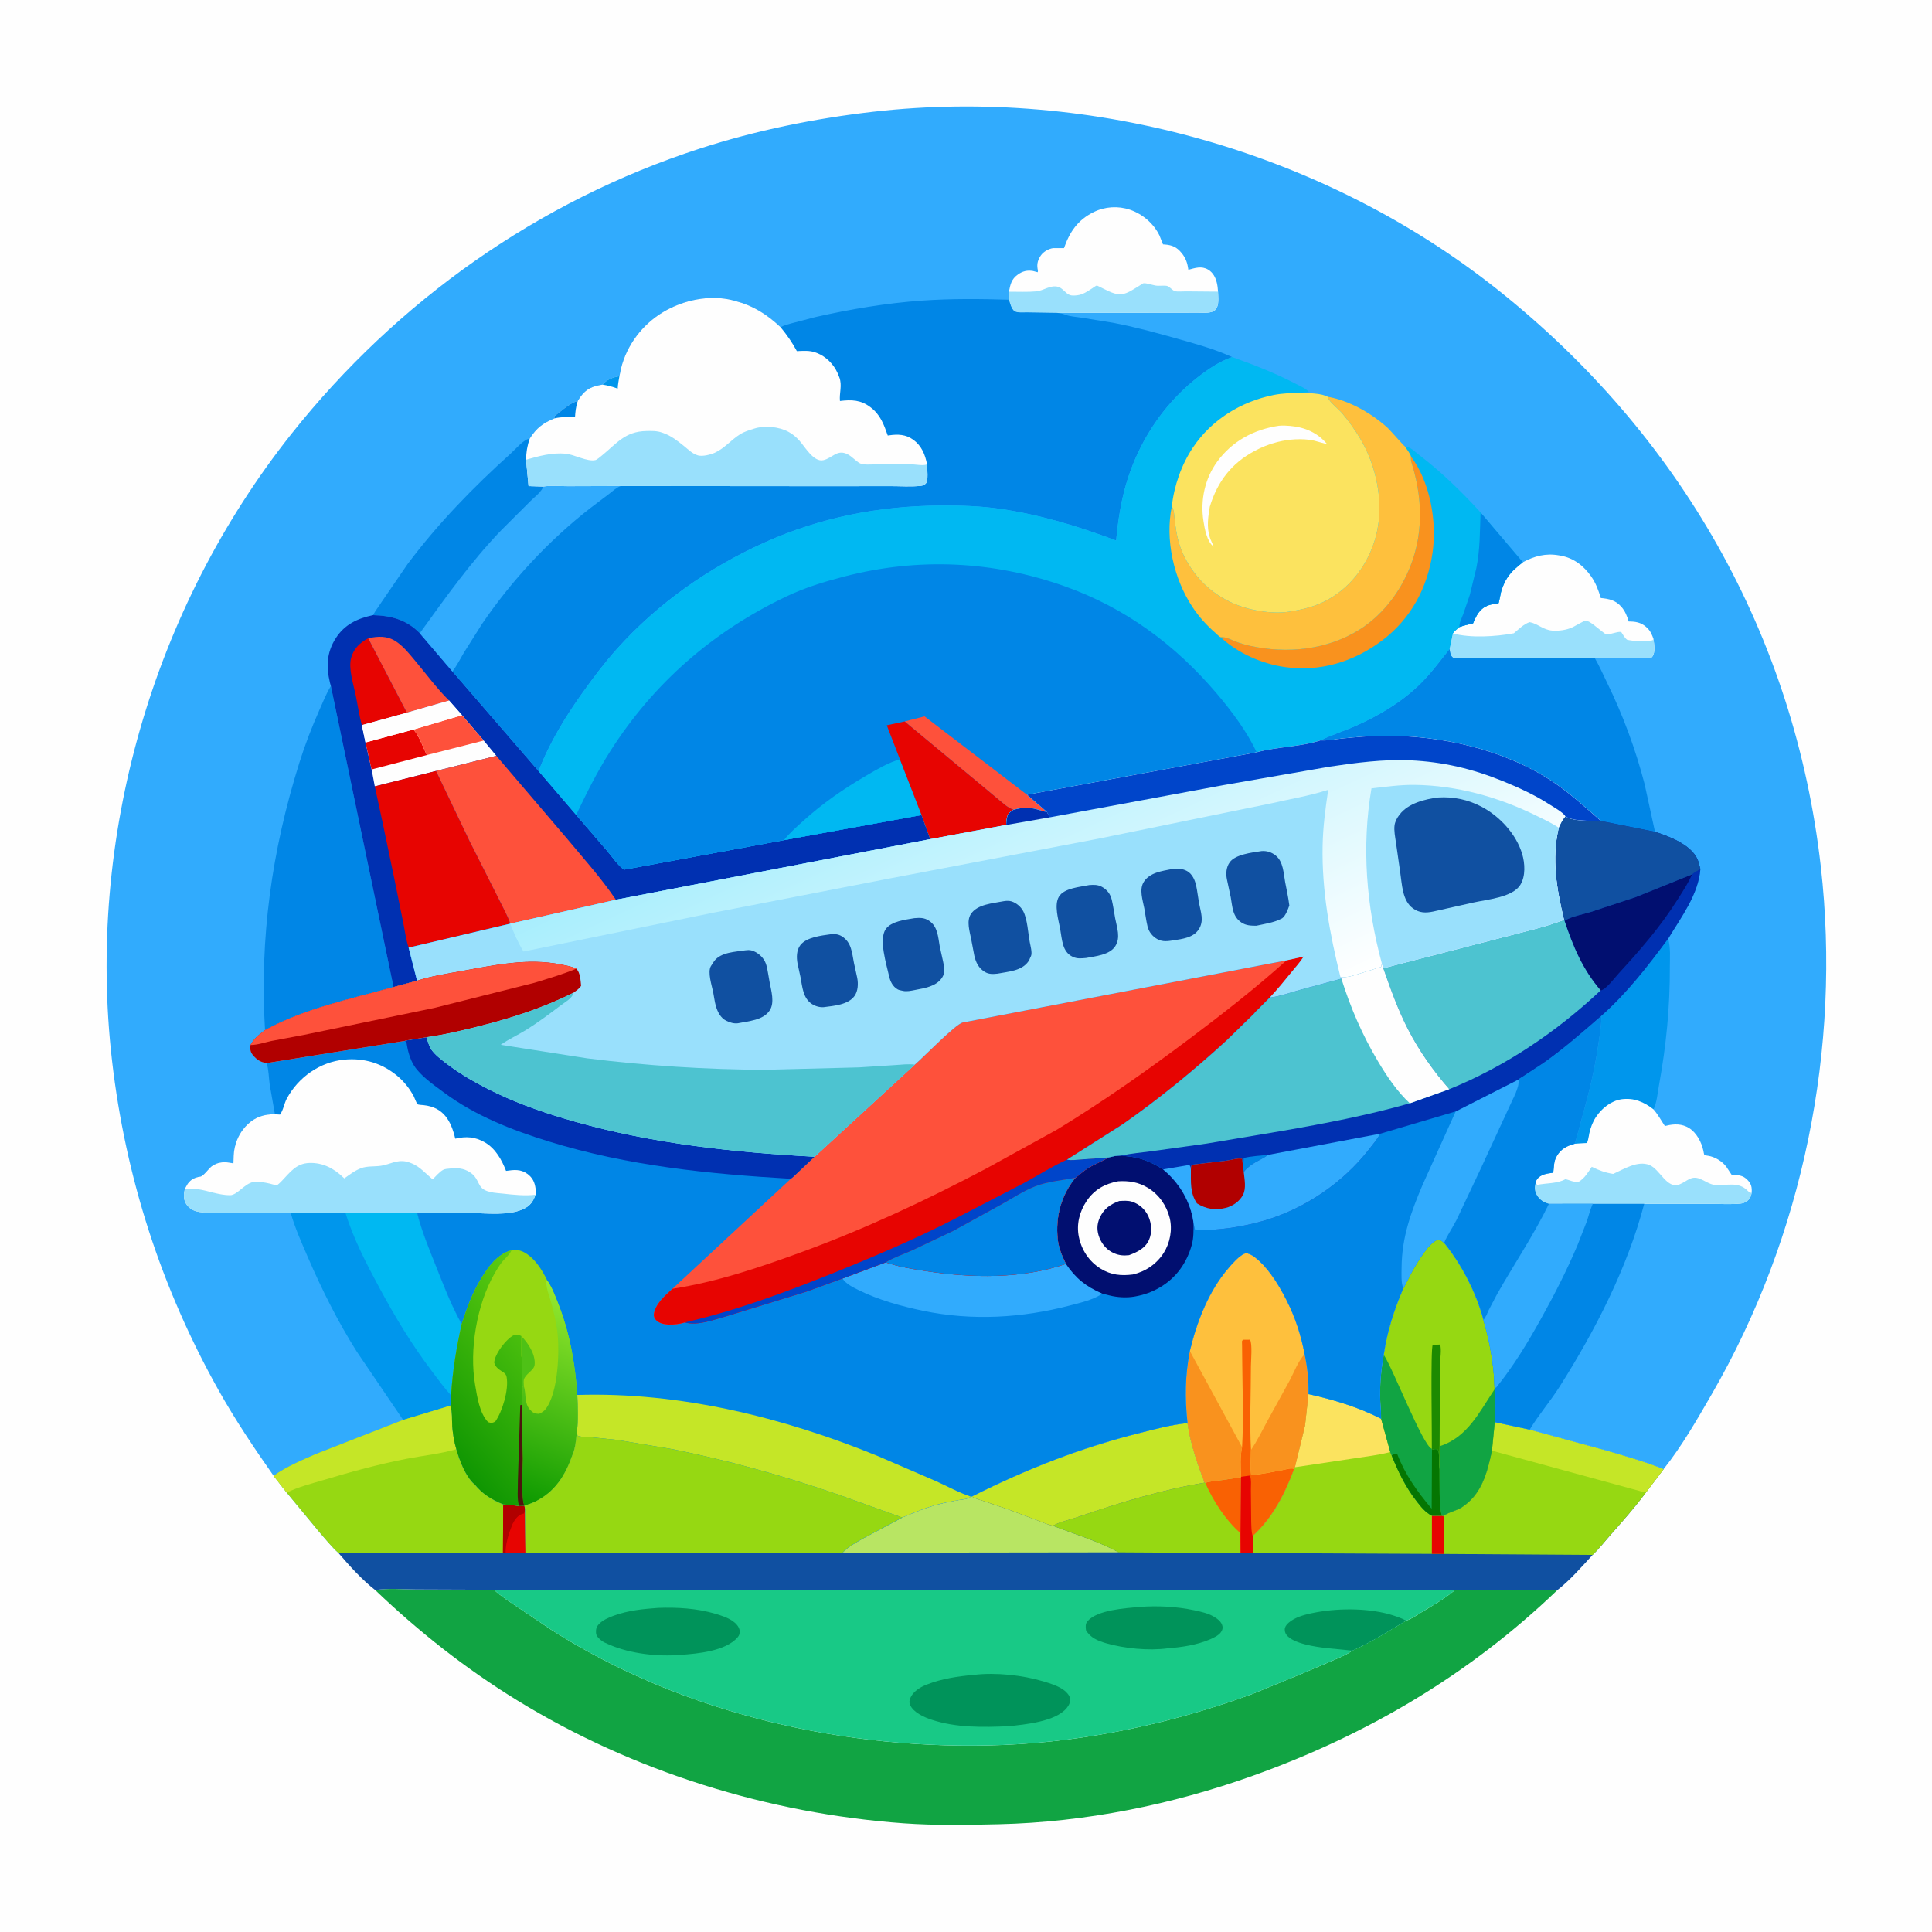 <svg version="1.1" xmlns="http://www.w3.org/2000/svg" style="display: block;" viewBox="0 0 2048 2048" width="1024" height="1024">
<defs>
	<linearGradient id="Gradient1" gradientUnits="userSpaceOnUse" x1="538.673" y1="1588.2" x2="622.427" y2="1374.64">
		<stop class="stop0" offset="0" stop-opacity="1" stop-color="rgb(12,153,0)"/>
		<stop class="stop1" offset="1" stop-opacity="1" stop-color="rgb(152,234,47)"/>
	</linearGradient>
	<linearGradient id="Gradient2" gradientUnits="userSpaceOnUse" x1="464.049" y1="1531.03" x2="607.576" y2="1400.05">
		<stop class="stop0" offset="0" stop-opacity="1" stop-color="rgb(15,150,2)"/>
		<stop class="stop1" offset="1" stop-opacity="1" stop-color="rgb(95,205,18)"/>
	</linearGradient>
	<linearGradient id="Gradient3" gradientUnits="userSpaceOnUse" x1="1021.81" y1="756.743" x2="1203.75" y2="1146.13">
		<stop class="stop0" offset="0" stop-opacity="1" stop-color="rgb(168,238,253)"/>
		<stop class="stop1" offset="1" stop-opacity="1" stop-color="rgb(255,255,255)"/>
	</linearGradient>
</defs>
<path transform="translate(0,0)" fill="rgb(254,254,254)" d="M -0 -0 L 2048 0 L 2048 2048 L -0 2048 L -0 -0 z"/>
<path transform="translate(0,0)" fill="rgb(17,164,67)" d="M 397.826 1685.6 C 411.171 1683.24 427.253 1684.86 440.85 1684.87 L 523.575 1685.18 C 531.55 1692.52 541.008 1698.36 549.949 1704.46 L 584.156 1727.5 C 723.99 1817.01 898.605 1856.44 1063.63 1849.71 C 1152.92 1846.07 1242.96 1826.54 1326.82 1795.97 L 1378.6 1774.78 L 1410.22 1761.3 C 1417.82 1758 1426.72 1754.64 1433.43 1749.76 C 1453.69 1740.85 1471.57 1729.14 1490.53 1717.92 C 1495.87 1716.46 1502.25 1711.85 1507.08 1708.91 C 1518.84 1701.75 1531.69 1694.61 1542.14 1685.63 L 1650.69 1685.72 C 1557.66 1775.04 1449.39 1839 1328.17 1882.33 C 1242.25 1913.04 1150.51 1931.58 1059.14 1933.74 C 1025.55 1934.54 991.536 1935.17 958.002 1932.77 C 814.735 1922.5 671.087 1877.87 548.506 1802.6 C 494.004 1769.14 443.999 1729.77 397.826 1685.6 z"/>
<path transform="translate(0,0)" fill="rgb(24,201,134)" d="M 523.575 1685.18 L 1542.14 1685.63 C 1531.69 1694.61 1518.84 1701.75 1507.08 1708.91 C 1502.25 1711.85 1495.87 1716.46 1490.53 1717.92 C 1471.57 1729.14 1453.69 1740.85 1433.43 1749.76 C 1426.72 1754.64 1417.82 1758 1410.22 1761.3 L 1378.6 1774.78 L 1326.82 1795.97 C 1242.96 1826.54 1152.92 1846.07 1063.63 1849.71 C 898.605 1856.44 723.99 1817.01 584.156 1727.5 L 549.949 1704.46 C 541.008 1698.36 531.55 1692.52 523.575 1685.18 z"/>
<path transform="translate(0,0)" fill="rgb(0,147,90)" d="M 1433.43 1749.76 L 1406.42 1747.07 C 1394.96 1745.77 1370.47 1742.43 1363.57 1732.81 C 1362.08 1730.73 1361.43 1727.78 1362.24 1725.29 C 1363.49 1721.48 1368.41 1718.03 1371.77 1716.23 C 1378.89 1712.41 1387.96 1710.44 1395.92 1709 C 1420.76 1704.52 1452.92 1704.64 1477.06 1712.48 C 1481.84 1714.03 1486.06 1715.6 1490.53 1717.92 C 1471.57 1729.14 1453.69 1740.85 1433.43 1749.76 z"/>
<path transform="translate(0,0)" fill="rgb(0,147,90)" d="M 1207.77 1703.41 C 1227.23 1701.98 1246.9 1702.93 1266 1706.96 C 1272.9 1708.42 1280.37 1710.05 1286.53 1713.61 C 1290.54 1715.92 1295.23 1719.38 1295.94 1724.31 C 1296.28 1726.68 1295.41 1728.59 1294.03 1730.45 C 1291.63 1733.69 1286.34 1736.25 1282.7 1737.79 C 1268.53 1743.82 1253.03 1746.08 1237.8 1747.3 C 1217.63 1750 1192 1747.51 1172.5 1741.9 C 1164.01 1739.46 1155.63 1736.03 1151.17 1728 C 1150.8 1724.42 1150.34 1721.39 1152.9 1718.44 C 1163.22 1706.56 1192.93 1704.78 1207.77 1703.41 z"/>
<path transform="translate(0,0)" fill="rgb(0,147,90)" d="M 697.606 1704.42 C 717.76 1703.69 738.512 1704.85 757.969 1710.56 C 764.1 1712.36 771.238 1714.64 776.5 1718.26 C 779.922 1720.62 783.669 1724.4 784.082 1728.71 C 784.356 1731.56 783.741 1733.52 781.864 1735.69 C 769.226 1750.26 739.41 1753.05 721.16 1754.22 C 697.556 1756.3 668.622 1753.06 646.729 1743.76 L 645 1743.01 C 642.103 1741.78 639.399 1740.69 636.974 1738.61 C 634.466 1736.47 631.999 1734.28 631.79 1730.82 C 631.572 1727.22 632.229 1724.51 634.747 1721.79 C 638.821 1717.37 645.171 1714.67 650.725 1712.65 C 666.081 1707.08 681.427 1705.61 697.606 1704.42 z"/>
<path transform="translate(0,0)" fill="rgb(0,147,90)" d="M 1032.61 1775.41 C 1055.65 1772.67 1083.98 1775.69 1106.16 1782.37 C 1113.14 1784.48 1120.91 1786.87 1126.98 1791.01 C 1129.92 1793.02 1133.78 1796.83 1134.31 1800.5 C 1134.85 1804.29 1133.13 1807.67 1130.8 1810.53 C 1118.95 1825.04 1086.75 1828 1069.25 1829.87 C 1041.9 1831.06 1013.82 1831.63 987.5 1822.96 C 979.703 1820.4 968.135 1815.29 964.699 1807.16 C 963.652 1804.69 963.995 1802.42 964.974 1800 C 967.643 1793.39 975.087 1788.66 981.445 1786.11 L 982.682 1785.63 C 998.51 1779.37 1015.76 1776.89 1032.61 1775.41 z"/>
<path transform="translate(0,0)" fill="rgb(16,80,161)" d="M 1487.48 1365.89 L 1497.41 1346.76 C 1501.86 1339.19 1515.19 1315.68 1524.74 1314.02 C 1526.68 1313.68 1529.23 1316.27 1530.8 1317.39 C 1549.72 1340.93 1564.79 1370.03 1572.54 1399.25 C 1579.21 1422.45 1583.79 1446.79 1584.31 1470.98 L 1584.24 1472.81 C 1585.54 1484.12 1585.4 1496.17 1584.55 1507.52 L 1621.53 1515.47 L 1703.81 1537.89 C 1723.72 1543.82 1744.23 1549.45 1763.44 1557.37 L 1744.6 1582.28 C 1733.19 1597.65 1720.52 1612.01 1707.83 1626.32 C 1701.44 1633.53 1695.18 1641.65 1688.21 1648.27 C 1676.53 1661.02 1664.3 1675.07 1650.69 1685.72 L 1542.14 1685.63 L 523.575 1685.18 L 440.85 1684.87 C 427.253 1684.86 411.171 1683.24 397.826 1685.6 C 383.977 1674.9 370.242 1659.59 358.845 1646.3 L 533.141 1646.59 L 535.975 1646.59 L 557.025 1646.38 L 893.079 1645.92 C 898.875 1639.5 908.034 1634.73 915.513 1630.4 L 956.385 1608.61 C 969.331 1603.1 982.35 1597.78 996 1594.25 C 1002.7 1592.51 1009.61 1591.27 1016.43 1590.04 C 1021.22 1589.18 1025.04 1589.49 1029.08 1586.47 L 1030.22 1586.35 C 1087.5 1557.44 1145.42 1534.7 1207.74 1519.09 C 1224.49 1514.89 1241.58 1510.18 1258.81 1508.53 C 1255.94 1481.67 1256.23 1458.75 1261.24 1432.1 C 1268.66 1401.14 1281.34 1368.16 1302.5 1343.88 C 1306.6 1339.18 1311.66 1333.34 1317 1330.04 C 1318.98 1328.82 1320.43 1328.11 1322.74 1328.75 C 1327.16 1329.98 1331.28 1333.35 1334.63 1336.42 C 1346.81 1347.59 1356.28 1363.47 1363.72 1378.09 C 1373.11 1396.57 1379.12 1415.2 1382.98 1435.55 C 1385.95 1449.68 1387.43 1463.34 1387.08 1477.79 C 1413.17 1483.53 1440.2 1491.65 1464.02 1503.93 C 1464.1 1495.84 1463.01 1487.64 1462.96 1479.5 C 1462.86 1464.85 1464.23 1450.53 1466.81 1436.13 C 1470.36 1411.67 1477.73 1388.52 1487.48 1365.89 z"/>
<path transform="translate(0,0)" fill="rgb(184,229,99)" d="M 1029.08 1586.47 L 1030.22 1586.35 C 1034.46 1589.05 1038.66 1589.78 1043.32 1591.39 L 1068.54 1599.96 L 1098.94 1611.38 C 1104.34 1613.43 1110.43 1616.21 1116.08 1617.3 C 1138.95 1626.22 1164.32 1633.67 1185.76 1645.54 L 893.079 1645.92 C 898.875 1639.5 908.034 1634.73 915.513 1630.4 L 956.385 1608.61 C 969.331 1603.1 982.35 1597.78 996 1594.25 C 1002.7 1592.51 1009.61 1591.27 1016.43 1590.04 C 1021.22 1589.18 1025.04 1589.49 1029.08 1586.47 z"/>
<path transform="translate(0,0)" fill="rgb(150,216,18)" d="M 1277.62 1571.85 C 1281.41 1570.47 1285.88 1570.25 1289.88 1569.66 L 1315.41 1565.95 L 1314.96 1625.19 L 1315.06 1646.28 L 1185.76 1645.54 C 1164.32 1633.67 1138.95 1626.22 1116.08 1617.3 C 1123.84 1613.08 1134.27 1610.9 1142.7 1608.01 C 1186.58 1592.99 1231.18 1579.27 1277.05 1571.7 L 1277.62 1571.85 z"/>
<path transform="translate(0,0)" fill="rgb(249,97,3)" d="M 1277.62 1571.85 C 1281.41 1570.47 1285.88 1570.25 1289.88 1569.66 L 1315.41 1565.95 L 1314.96 1625.19 C 1299.08 1611.29 1285.97 1591.08 1277.62 1571.85 z"/>
<path transform="translate(0,0)" fill="rgb(197,230,39)" d="M 1030.22 1586.35 C 1087.5 1557.44 1145.42 1534.7 1207.74 1519.09 C 1224.49 1514.89 1241.58 1510.18 1258.81 1508.53 C 1261.97 1530.36 1269.12 1551.2 1277.05 1571.7 C 1231.18 1579.27 1186.58 1592.99 1142.7 1608.01 C 1134.27 1610.9 1123.84 1613.08 1116.08 1617.3 C 1110.43 1616.21 1104.34 1613.43 1098.94 1611.38 L 1068.54 1599.96 L 1043.32 1591.39 C 1038.66 1589.78 1034.46 1589.05 1030.22 1586.35 z"/>
<path transform="translate(0,0)" fill="rgb(150,216,18)" d="M 1387.08 1477.79 C 1413.17 1483.53 1440.2 1491.65 1464.02 1503.93 L 1473.73 1539.21 L 1475.23 1542.82 C 1482.3 1560.43 1490.1 1576.45 1501.83 1591.5 C 1506.4 1597.36 1511.07 1603.31 1517.9 1606.67 L 1528.59 1606.68 L 1530.08 1606.95 C 1531.27 1611.72 1530.92 1616.77 1530.95 1621.67 L 1531.06 1647.24 L 1517.81 1647.16 L 1328.46 1646.28 L 1327.9 1628.09 C 1348.89 1609.17 1362.08 1583.13 1371.8 1557.07 L 1372.61 1555.34 L 1383.38 1511.1 L 1386.89 1478.93 L 1387.08 1477.79 z"/>
<path transform="translate(0,0)" fill="rgb(231,4,1)" d="M 1517.9 1606.67 L 1528.59 1606.68 L 1530.08 1606.95 C 1531.27 1611.72 1530.92 1616.77 1530.95 1621.67 L 1531.06 1647.24 L 1517.81 1647.16 L 1517.9 1606.67 z"/>
<path transform="translate(0,0)" fill="rgb(251,227,95)" d="M 1387.08 1477.79 C 1413.17 1483.53 1440.2 1491.65 1464.02 1503.93 L 1473.73 1539.21 C 1461.47 1542.5 1448.04 1543.96 1435.47 1545.92 L 1372.61 1555.34 L 1383.38 1511.1 L 1386.89 1478.93 L 1387.08 1477.79 z"/>
<path transform="translate(0,0)" fill="rgb(150,216,18)" d="M 1584.55 1507.52 L 1621.53 1515.47 L 1703.81 1537.89 C 1723.72 1543.82 1744.23 1549.45 1763.44 1557.37 L 1744.6 1582.28 C 1733.19 1597.65 1720.52 1612.01 1707.83 1626.32 C 1701.44 1633.53 1695.18 1641.65 1688.21 1648.27 L 1531.06 1647.24 L 1530.95 1621.67 C 1530.92 1616.77 1531.27 1611.72 1530.08 1606.95 C 1535.38 1602.95 1543.88 1601.58 1549.83 1597.64 C 1570.92 1583.65 1576.51 1560.98 1581.52 1537.79 L 1584.55 1507.52 z"/>
<path transform="translate(0,0)" fill="rgb(197,230,39)" d="M 1584.55 1507.52 L 1621.53 1515.47 L 1703.81 1537.89 C 1723.72 1543.82 1744.23 1549.45 1763.44 1557.37 L 1744.6 1582.28 L 1581.52 1537.79 L 1584.55 1507.52 z"/>
<path transform="translate(0,0)" fill="rgb(150,216,18)" d="M 1487.48 1365.89 L 1497.41 1346.76 C 1501.86 1339.19 1515.19 1315.68 1524.74 1314.02 C 1526.68 1313.68 1529.23 1316.27 1530.8 1317.39 C 1549.72 1340.93 1564.79 1370.03 1572.54 1399.25 C 1579.21 1422.45 1583.79 1446.79 1584.31 1470.98 L 1584.24 1472.81 C 1585.54 1484.12 1585.4 1496.17 1584.55 1507.52 L 1581.52 1537.79 C 1576.51 1560.98 1570.92 1583.65 1549.83 1597.64 C 1543.88 1601.58 1535.38 1602.95 1530.08 1606.95 L 1528.59 1606.68 L 1517.9 1606.67 C 1511.07 1603.31 1506.4 1597.36 1501.83 1591.5 C 1490.1 1576.45 1482.3 1560.43 1475.23 1542.82 L 1473.73 1539.21 L 1464.02 1503.93 C 1464.1 1495.84 1463.01 1487.64 1462.96 1479.5 C 1462.86 1464.85 1464.23 1450.53 1466.81 1436.13 C 1470.36 1411.67 1477.73 1388.52 1487.48 1365.89 z"/>
<path transform="translate(0,0)" fill="rgb(29,138,1)" d="M 1517.8 1535.72 C 1518.06 1523.79 1516.3 1429.22 1518.76 1425.61 L 1526.5 1425.28 C 1528.37 1429.97 1526.46 1441.28 1526.44 1446.86 L 1526.04 1533.06 L 1525.84 1557.42 C 1524.61 1551.69 1526.72 1541.2 1523.85 1536.5 C 1521.59 1535.91 1520.21 1536.31 1517.97 1536.88 L 1517.8 1535.72 z"/>
<path transform="translate(0,0)" fill="rgb(17,164,67)" d="M 1526.04 1533.06 C 1555.59 1523.82 1568.32 1496.47 1584.24 1472.81 C 1585.54 1484.12 1585.4 1496.17 1584.55 1507.52 L 1581.52 1537.79 C 1576.51 1560.98 1570.92 1583.65 1549.83 1597.64 C 1543.88 1601.58 1535.38 1602.95 1530.08 1606.95 L 1528.59 1606.68 C 1525.25 1602.01 1526.01 1565 1525.84 1557.42 L 1526.04 1533.06 z"/>
<path transform="translate(0,0)" fill="rgb(17,164,67)" d="M 1466.81 1436.13 C 1476.44 1450.18 1508.47 1533.14 1517.8 1535.72 L 1517.97 1536.88 C 1520.21 1536.31 1521.59 1535.91 1523.85 1536.5 C 1526.72 1541.2 1524.61 1551.69 1525.84 1557.42 C 1526.01 1565 1525.25 1602.01 1528.59 1606.68 L 1517.9 1606.67 C 1511.07 1603.31 1506.4 1597.36 1501.83 1591.5 C 1490.1 1576.45 1482.3 1560.43 1475.23 1542.82 L 1473.73 1539.21 L 1464.02 1503.93 C 1464.1 1495.84 1463.01 1487.64 1462.96 1479.5 C 1462.86 1464.85 1464.23 1450.53 1466.81 1436.13 z"/>
<path transform="translate(0,0)" fill="rgb(5,118,2)" d="M 1517.97 1536.88 C 1520.21 1536.31 1521.59 1535.91 1523.85 1536.5 C 1526.72 1541.2 1524.61 1551.69 1525.84 1557.42 C 1526.01 1565 1525.25 1602.01 1528.59 1606.68 L 1517.9 1606.67 C 1511.07 1603.31 1506.4 1597.36 1501.83 1591.5 C 1490.1 1576.45 1482.3 1560.43 1475.23 1542.82 C 1477.43 1541.42 1478.71 1541.06 1481.18 1541.5 C 1489.68 1563.52 1502.53 1581.39 1517.63 1599.29 L 1517.97 1536.88 z"/>
<path transform="translate(0,0)" fill="rgb(254,192,61)" d="M 1261.24 1432.1 C 1268.66 1401.14 1281.34 1368.16 1302.5 1343.88 C 1306.6 1339.18 1311.66 1333.34 1317 1330.04 C 1318.98 1328.82 1320.43 1328.11 1322.74 1328.75 C 1327.16 1329.98 1331.28 1333.35 1334.63 1336.42 C 1346.81 1347.59 1356.28 1363.47 1363.72 1378.09 C 1373.11 1396.57 1379.12 1415.2 1382.98 1435.55 C 1385.95 1449.68 1387.43 1463.34 1387.08 1477.79 L 1386.89 1478.93 L 1383.38 1511.1 L 1372.61 1555.34 L 1371.8 1557.07 C 1362.08 1583.13 1348.89 1609.17 1327.9 1628.09 L 1328.46 1646.28 L 1315.06 1646.28 L 1314.96 1625.19 L 1315.41 1565.95 L 1289.88 1569.66 C 1285.88 1570.25 1281.41 1570.47 1277.62 1571.85 L 1277.05 1571.7 C 1269.12 1551.2 1261.97 1530.36 1258.81 1508.53 C 1255.94 1481.67 1256.23 1458.75 1261.24 1432.1 z"/>
<path transform="translate(0,0)" fill="rgb(249,97,3)" d="M 1316.66 1534.09 C 1318.41 1504 1317.02 1473.03 1316.81 1442.86 L 1316.65 1425.73 C 1316.64 1425.12 1316.44 1421.85 1316.6 1421.5 C 1316.86 1420.92 1317.53 1420.62 1318 1420.18 L 1325 1420.13 C 1327.76 1423.88 1326.03 1442.89 1326.03 1448.14 C 1326.01 1477.59 1324.55 1507.73 1326.06 1537.11 C 1326.05 1545.66 1325.13 1555.26 1326.26 1563.68 C 1336.89 1562.87 1347.95 1560.42 1358.46 1558.58 C 1362.17 1557.92 1368.31 1555.73 1371.8 1557.07 C 1362.08 1583.13 1348.89 1609.17 1327.9 1628.09 L 1328.46 1646.28 L 1315.06 1646.28 L 1314.96 1625.19 L 1315.41 1565.95 L 1315.66 1565.43 C 1314.98 1556.26 1314.56 1542.98 1316.66 1534.09 z"/>
<path transform="translate(0,0)" fill="rgb(231,4,1)" d="M 1325.01 1564.14 C 1326.66 1568.77 1325.96 1574.63 1325.97 1579.55 L 1326.32 1613.55 C 1326.54 1618.16 1326.36 1623.78 1327.9 1628.09 L 1328.46 1646.28 L 1315.06 1646.28 L 1314.96 1625.19 L 1315.41 1565.95 L 1315.66 1565.43 L 1325.01 1564.14 z"/>
<path transform="translate(0,0)" fill="rgb(249,146,30)" d="M 1326.06 1537.11 C 1332.65 1527.45 1337.94 1516.55 1343.5 1506.27 L 1366.97 1463.63 C 1371.56 1455.11 1376.29 1442.32 1382.98 1435.55 C 1385.95 1449.68 1387.43 1463.34 1387.08 1477.79 L 1386.89 1478.93 L 1383.38 1511.1 L 1372.61 1555.34 L 1371.8 1557.07 C 1368.31 1555.73 1362.17 1557.92 1358.46 1558.58 C 1347.95 1560.42 1336.89 1562.87 1326.26 1563.68 C 1325.13 1555.26 1326.05 1545.66 1326.06 1537.11 z"/>
<path transform="translate(0,0)" fill="rgb(249,146,30)" d="M 1261.24 1432.1 L 1316.66 1534.09 C 1314.56 1542.98 1314.98 1556.26 1315.66 1565.43 L 1315.41 1565.95 L 1289.88 1569.66 C 1285.88 1570.25 1281.41 1570.47 1277.62 1571.85 L 1277.05 1571.7 C 1269.12 1551.2 1261.97 1530.36 1258.81 1508.53 C 1255.94 1481.67 1256.23 1458.75 1261.24 1432.1 z"/>
<path transform="translate(0,0)" fill="rgb(49,171,253)" d="M 290.057 1564.45 C 269.384 1535.07 249.243 1504.98 231.664 1473.62 C 170.931 1365.3 133.081 1248.04 118.801 1124.68 C 91.495 888.811 161.514 645.408 309.275 459.524 C 420.861 319.149 570.859 212.912 741.712 157.545 C 801.251 138.25 863.79 125.494 925.972 118.416 C 1158.65 91.93 1404.17 161.264 1587.58 307.099 C 1780.35 460.368 1902.29 673.125 1930.15 918.696 C 1951.95 1110.96 1911.38 1310.43 1814.46 1478.02 C 1798.91 1504.9 1782.83 1533.07 1763.44 1557.37 C 1744.23 1549.45 1723.72 1543.82 1703.81 1537.89 L 1621.53 1515.47 L 1584.55 1507.52 C 1585.4 1496.17 1585.54 1484.12 1584.24 1472.81 L 1584.31 1470.98 C 1583.79 1446.79 1579.21 1422.45 1572.54 1399.25 C 1564.79 1370.03 1549.72 1340.93 1530.8 1317.39 C 1529.23 1316.27 1526.68 1313.68 1524.74 1314.02 C 1515.19 1315.68 1501.86 1339.19 1497.41 1346.76 L 1487.48 1365.89 C 1477.73 1388.52 1470.36 1411.67 1466.81 1436.13 C 1464.23 1450.53 1462.86 1464.85 1462.96 1479.5 C 1463.01 1487.64 1464.1 1495.84 1464.02 1503.93 C 1440.2 1491.65 1413.17 1483.53 1387.08 1477.79 C 1387.43 1463.34 1385.95 1449.68 1382.98 1435.55 C 1379.12 1415.2 1373.11 1396.57 1363.72 1378.09 C 1356.28 1363.47 1346.81 1347.59 1334.63 1336.42 C 1331.28 1333.35 1327.16 1329.98 1322.74 1328.75 C 1320.43 1328.11 1318.98 1328.82 1317 1330.04 C 1311.66 1333.34 1306.6 1339.18 1302.5 1343.88 C 1281.34 1368.16 1268.66 1401.14 1261.24 1432.1 C 1256.23 1458.75 1255.94 1481.67 1258.81 1508.53 C 1241.58 1510.18 1224.49 1514.89 1207.74 1519.09 C 1145.42 1534.7 1087.5 1557.44 1030.22 1586.35 L 1029.08 1586.47 C 1025.04 1589.49 1021.22 1589.18 1016.43 1590.04 C 1009.61 1591.27 1002.7 1592.51 996 1594.25 C 982.35 1597.78 969.331 1603.1 956.385 1608.61 L 915.513 1630.4 C 908.034 1634.73 898.875 1639.5 893.079 1645.92 L 557.025 1646.38 L 535.975 1646.59 L 533.141 1646.59 L 358.845 1646.3 C 351.527 1639.67 345.022 1631.49 338.51 1624.05 L 303.989 1582.3 L 290.057 1564.45 z"/>
<path transform="translate(0,0)" fill="rgb(0,150,236)" d="M 1768.33 995.04 C 1771.07 1004.57 1770.09 1015.59 1770.11 1025.5 C 1770.19 1068.02 1766.28 1108.1 1758.68 1149.91 C 1757.24 1157.84 1756.32 1168.85 1752.82 1176.03 C 1743.02 1168.27 1731.76 1163.43 1719 1165.27 C 1707.87 1166.88 1697.98 1174.82 1691.89 1183.97 C 1688.39 1189.21 1686.27 1194.88 1684.85 1201 C 1684.09 1204.22 1683.76 1208.82 1682.19 1211.63 L 1669.28 1212.42 C 1672.05 1204.33 1673.95 1195.48 1676.31 1187.21 C 1683.85 1160.72 1690.52 1133.79 1694.42 1106.51 C 1695.79 1096.87 1697.7 1086.54 1697.52 1076.81 C 1724.46 1053.01 1747.09 1023.86 1768.33 995.04 z"/>
<path transform="translate(0,0)" fill="rgb(0,134,230)" d="M 395.412 652.066 C 397.925 647.315 401.368 643.135 404.207 638.577 L 432.104 597.871 C 464.622 554.547 501.376 516.806 541.514 480.654 C 546.631 476.046 554.942 465.862 561.544 464.913 C 558.924 472.595 557.802 479.197 557.645 487.341 L 560.298 515.285 L 575.994 515.742 C 574.083 521.489 566.694 526.915 562.41 531.147 L 531.827 561.637 C 499.223 595.445 472.458 633.347 445.05 671.297 C 431.192 656.996 414.856 652.596 395.412 652.066 z"/>
<path transform="translate(0,0)" fill="rgb(254,254,254)" d="M 1614.27 595.982 C 1626.53 589.415 1638.57 586.235 1652.5 588.701 L 1654.16 588.976 C 1668.11 591.428 1678.84 599.763 1686.76 611.123 C 1691.73 618.236 1694.44 625.713 1696.88 633.927 C 1705.8 634.745 1712.73 636.328 1718.87 643.419 C 1722.68 647.818 1724.87 653.276 1726.5 658.798 L 1728.17 658.821 C 1735.94 658.962 1741.57 660.734 1747.08 666.633 C 1749.97 669.722 1751.33 673.297 1752.74 677.214 C 1753.39 682.378 1754.92 691.317 1751.71 695.775 C 1750.81 697.023 1750.04 697.591 1748.5 697.958 L 1690.61 697.74 L 1540.5 697.252 C 1537.27 695.019 1537.42 691.662 1536.6 687.946 L 1540.05 671.433 C 1542.02 668.804 1544.52 666.836 1547.01 664.722 C 1551.67 662.93 1556.57 661.977 1561.42 660.866 C 1566.33 648.658 1571.42 641.655 1584.97 640.05 C 1586.11 639.915 1587.56 640.463 1588.39 639.671 C 1588.91 639.176 1590.69 629.069 1591.14 627.521 C 1592.69 622.165 1594.98 616.471 1598.12 611.854 C 1602.56 605.322 1608.16 600.838 1614.27 595.982 z"/>
<path transform="translate(0,0)" fill="rgb(153,224,252)" d="M 1540.05 671.433 C 1559.04 676.552 1585.42 674.844 1604.7 671.302 C 1609.83 667.1 1615.15 661.516 1621.5 659.465 C 1630.27 661.16 1635.79 667.709 1645.45 668.459 C 1652.51 669.007 1660.98 667.811 1667.35 664.732 C 1669.3 663.787 1679.78 657.587 1681.02 657.777 C 1685.81 658.505 1694.28 666.518 1698.42 669.486 C 1699.03 669.923 1701.38 671.94 1702.08 672.096 C 1706.96 673.175 1713.54 669.217 1718.55 669.926 C 1720.38 672.739 1722.2 676.259 1724.93 678.23 C 1734.19 679.974 1742.5 680.405 1751.8 678.763 L 1752.74 677.214 C 1753.39 682.378 1754.92 691.317 1751.71 695.775 C 1750.81 697.023 1750.04 697.591 1748.5 697.958 L 1690.61 697.74 L 1540.5 697.252 C 1537.27 695.019 1537.42 691.662 1536.6 687.946 L 1540.05 671.433 z"/>
<path transform="translate(0,0)" fill="rgb(254,254,254)" d="M 1669.28 1212.42 L 1682.19 1211.63 C 1683.76 1208.82 1684.09 1204.22 1684.85 1201 C 1686.27 1194.88 1688.39 1189.21 1691.89 1183.97 C 1697.98 1174.82 1707.87 1166.88 1719 1165.27 C 1731.76 1163.43 1743.02 1168.27 1752.82 1176.03 C 1757.82 1181.79 1760.69 1187.5 1764.87 1193.68 L 1766.39 1193.29 C 1774.65 1191.24 1782.97 1191.1 1790.48 1195.77 C 1798.41 1200.7 1803.74 1210.83 1805.64 1219.81 L 1806.05 1222 L 1806.65 1224.5 L 1810.5 1225.14 C 1817.72 1226.22 1825.39 1230.83 1829.87 1236.65 L 1835.56 1245.25 C 1842.54 1245.71 1847.49 1245.54 1852.6 1250.96 C 1856.47 1255.05 1857.21 1258.59 1856.86 1264.06 C 1856.26 1268.17 1855.04 1270.95 1851.57 1273.47 C 1849.73 1274.79 1847.41 1275.59 1845.17 1275.82 C 1834.49 1276.94 1822.9 1276.08 1812.08 1276.11 L 1742.94 1276.08 L 1688.44 1276.08 L 1642.01 1276.14 C 1636.48 1274.55 1631.89 1271.9 1628.99 1266.7 C 1626.69 1262.56 1626.45 1258.35 1627.85 1253.92 C 1628.13 1252.71 1628.36 1251.55 1629.06 1250.5 C 1633.03 1244.57 1640.1 1244.02 1646.5 1243.12 C 1647.51 1236.56 1646.71 1231.6 1650.29 1225.42 C 1654.72 1217.76 1661.09 1214.67 1669.28 1212.42 z"/>
<path transform="translate(0,0)" fill="rgb(153,224,252)" d="M 1627.85 1253.92 L 1629.53 1256 C 1639.2 1254.03 1651.06 1254.81 1659.5 1249.9 C 1665 1251.3 1667.4 1253.27 1673.5 1252.75 C 1679.85 1248.94 1683.32 1242.87 1687.34 1236.86 C 1695.07 1240.65 1701.51 1243.06 1710.02 1244.4 C 1721.1 1239.49 1735.8 1229.93 1748.37 1234.91 C 1759.84 1239.45 1766.73 1260.78 1780.35 1255.5 C 1788.78 1252.23 1792.31 1245.73 1802.23 1249.66 C 1806.8 1251.48 1812.35 1255.45 1817.2 1255.98 C 1830.08 1257.4 1842.56 1251.63 1852.98 1262.62 C 1853.83 1263.51 1854.63 1263.96 1855.75 1264.44 L 1856.86 1264.06 C 1856.26 1268.17 1855.04 1270.95 1851.57 1273.47 C 1849.73 1274.79 1847.41 1275.59 1845.17 1275.82 C 1834.49 1276.94 1822.9 1276.08 1812.08 1276.11 L 1742.94 1276.08 L 1688.44 1276.08 L 1642.01 1276.14 C 1636.48 1274.55 1631.89 1271.9 1628.99 1266.7 C 1626.69 1262.56 1626.45 1258.35 1627.85 1253.92 z"/>
<path transform="translate(0,0)" fill="rgb(254,254,254)" d="M 1069.52 309.235 C 1071.03 301.443 1072.08 295.932 1079 291.01 C 1084.03 287.431 1088.91 286.236 1095 287.283 L 1100 288.601 C 1100.48 287.013 1100.13 286.376 1099.85 284.755 C 1098.96 279.512 1100.42 274.785 1103.54 270.506 C 1106.32 266.681 1111.82 263.583 1116.5 262.998 L 1127.89 263.017 C 1133.92 245.698 1142.56 233.121 1159.32 224.827 C 1171.24 218.925 1185.25 218.054 1197.84 222.331 C 1211.1 226.837 1222.84 236.853 1229.03 249.5 L 1232.84 259.052 L 1234.56 259.178 C 1242.53 259.796 1247.27 261.79 1252.54 268.172 C 1255.98 272.332 1258.21 277.208 1259.12 282.5 L 1259.71 285.972 C 1267.01 284.05 1273.53 281.671 1280.6 285.765 C 1285.86 288.812 1288.59 294.24 1289.94 299.959 C 1290.65 303.015 1290.98 306.035 1291.15 309.163 C 1291.22 315.143 1292.66 323.609 1288.37 328.31 C 1284.55 332.499 1275.81 331.423 1270.56 331.463 L 1120.61 331.656 L 1088.36 331.174 C 1084.96 331.119 1078.36 331.799 1075.44 329.87 C 1072.13 327.682 1070.6 321.253 1069.54 317.726 L 1069.52 309.235 z"/>
<path transform="translate(0,0)" fill="rgb(153,224,252)" d="M 1069.52 309.235 C 1078.96 309.199 1089.12 309.735 1098.5 308.861 C 1106.39 308.125 1113.35 301.776 1121.7 304.063 C 1126.52 305.381 1129.56 311.17 1134.2 312.799 C 1136.44 313.585 1139.68 313.264 1142 313 C 1148.06 312.31 1152.7 308.884 1157.72 305.693 C 1158.76 305.032 1161.54 302.897 1162.63 302.657 C 1163 302.578 1168.04 305.224 1168.69 305.529 C 1175 308.494 1182.14 312.774 1189.29 311.838 C 1195.71 310.997 1202.25 306.15 1207.76 302.887 C 1208.56 302.413 1211.38 300.339 1212.19 300.258 C 1215.3 299.945 1221.72 302.16 1224.92 302.69 C 1228.87 303.342 1233.24 302.378 1237 303.064 C 1239.65 303.547 1242.82 307.967 1245.53 308.661 C 1248.51 309.426 1253.92 308.815 1257.15 308.867 L 1291.15 309.163 C 1291.22 315.143 1292.66 323.609 1288.37 328.31 C 1284.55 332.499 1275.81 331.423 1270.56 331.463 L 1120.61 331.656 L 1088.36 331.174 C 1084.96 331.119 1078.36 331.799 1075.44 329.87 C 1072.13 327.682 1070.6 321.253 1069.54 317.726 L 1069.52 309.235 z"/>
<path transform="translate(0,0)" fill="rgb(0,134,230)" d="M 1609.78 1144.23 C 1610.06 1143.57 1613.3 1141.76 1613.93 1141.34 L 1636.12 1126.79 C 1657.84 1111.53 1677.51 1094.16 1697.52 1076.81 C 1697.7 1086.54 1695.79 1096.87 1694.42 1106.51 C 1690.52 1133.79 1683.85 1160.72 1676.31 1187.21 C 1673.95 1195.48 1672.05 1204.33 1669.28 1212.42 C 1661.09 1214.67 1654.72 1217.76 1650.29 1225.42 C 1646.71 1231.6 1647.51 1236.56 1646.5 1243.12 C 1640.1 1244.02 1633.03 1244.57 1629.06 1250.5 C 1628.36 1251.55 1628.13 1252.71 1627.85 1253.92 C 1626.45 1258.35 1626.69 1262.56 1628.99 1266.7 C 1631.89 1271.9 1636.48 1274.55 1642.01 1276.14 C 1625.92 1309.15 1605.2 1339.85 1587.1 1371.75 L 1578.37 1388.38 C 1576.63 1392.07 1575.26 1396.17 1572.54 1399.25 C 1564.79 1370.03 1549.72 1340.93 1530.8 1317.39 C 1534.11 1309.31 1540.05 1300.92 1544.04 1292.9 L 1570.16 1237.55 L 1600.33 1172.23 C 1603.91 1163.95 1610.45 1153.35 1609.78 1144.23 z"/>
<path transform="translate(0,0)" fill="rgb(0,134,230)" d="M 1642.01 1276.14 L 1688.44 1276.08 L 1742.94 1276.08 C 1724.91 1344.48 1690.87 1410.54 1653.19 1470 C 1643.33 1485.56 1630.95 1499.8 1621.53 1515.47 L 1584.55 1507.52 C 1585.4 1496.17 1585.54 1484.12 1584.24 1472.81 L 1584.31 1470.98 C 1583.79 1446.79 1579.21 1422.45 1572.54 1399.25 C 1575.26 1396.17 1576.63 1392.07 1578.37 1388.38 L 1587.1 1371.75 C 1605.2 1339.85 1625.92 1309.15 1642.01 1276.14 z"/>
<path transform="translate(0,0)" fill="rgb(49,171,253)" d="M 1642.01 1276.14 L 1688.44 1276.08 L 1688.01 1277.04 C 1685.47 1282.69 1684.11 1288.77 1682.11 1294.63 L 1672.24 1319.86 C 1660.76 1346.98 1647.64 1372.57 1633.33 1398.28 C 1618.96 1424.09 1604.6 1447.81 1585.99 1470.93 L 1584.31 1470.98 C 1583.79 1446.79 1579.21 1422.45 1572.54 1399.25 C 1575.26 1396.17 1576.63 1392.07 1578.37 1388.38 L 1587.1 1371.75 C 1605.2 1339.85 1625.92 1309.15 1642.01 1276.14 z"/>
<path transform="translate(0,0)" fill="rgb(0,150,236)" d="M 366.215 1285.7 L 442.24 1285.78 C 446.884 1304.74 454.9 1323.97 462.132 1342.11 C 470.347 1362.7 478.475 1384.22 489.433 1403.53 C 483.716 1428.93 479.753 1453.15 478.169 1479.21 C 478.141 1482.26 478.954 1487.91 477.105 1490.2 L 427.365 1505.23 L 378.401 1433.08 C 358.354 1401.38 341.304 1367.32 326.446 1332.92 C 319.8 1317.54 312.731 1301.87 308.152 1285.73 L 366.215 1285.7 z"/>
<path transform="translate(0,0)" fill="rgb(0,184,242)" d="M 366.215 1285.7 L 442.24 1285.78 C 446.884 1304.74 454.9 1323.97 462.132 1342.11 C 470.347 1362.7 478.475 1384.22 489.433 1403.53 C 483.716 1428.93 479.753 1453.15 478.169 1479.21 C 470.74 1471.1 464.3 1462.08 457.662 1453.33 C 436.576 1425.53 418.831 1396.03 402.29 1365.35 C 388.688 1340.13 374.626 1313.15 366.215 1285.7 z"/>
<path transform="translate(0,0)" fill="rgb(150,216,18)" d="M 477.105 1490.2 C 479.931 1495.37 478.876 1505.94 479.401 1512 C 480.08 1519.85 481.389 1528.71 483.753 1536.21 C 487.11 1547.92 493.337 1564.81 502.746 1573.18 L 503.213 1573.43 C 511.339 1583.71 521.425 1589.75 533.461 1594.65 L 550.228 1596.33 L 555.921 1596.06 L 556.578 1600.06 L 557.025 1646.38 L 535.975 1646.59 L 533.141 1646.59 L 358.845 1646.3 C 351.527 1639.67 345.022 1631.49 338.51 1624.05 L 303.989 1582.3 L 290.057 1564.45 C 303.379 1554.8 319.823 1548 334.871 1541.33 L 427.365 1505.23 L 477.105 1490.2 z"/>
<path transform="translate(0,0)" fill="rgb(231,4,1)" d="M 533.461 1594.65 L 550.228 1596.33 L 555.921 1596.06 L 556.578 1600.06 L 557.025 1646.38 L 535.975 1646.59 L 533.141 1646.59 L 533.461 1594.65 z"/>
<path transform="translate(0,0)" fill="rgb(177,0,0)" d="M 533.461 1594.65 L 550.228 1596.33 L 555.921 1596.06 L 556.578 1600.06 L 555.5 1604.34 L 553.972 1604.72 C 548.964 1606.1 545.454 1611.15 543.289 1615.56 L 539.915 1624.5 C 537.605 1631.86 535.842 1638.79 535.975 1646.59 L 533.141 1646.59 L 533.461 1594.65 z"/>
<path transform="translate(0,0)" fill="rgb(197,230,39)" d="M 477.105 1490.2 C 479.931 1495.37 478.876 1505.94 479.401 1512 C 480.08 1519.85 481.389 1528.71 483.753 1536.21 C 467.254 1541.06 449.081 1542.9 432.146 1546.15 C 401.965 1551.95 372.627 1560.03 343.207 1568.82 C 330.567 1572.6 315.627 1576.26 303.989 1582.3 L 290.057 1564.45 C 303.379 1554.8 319.823 1548 334.871 1541.33 L 427.365 1505.23 L 477.105 1490.2 z"/>
<path transform="translate(0,0)" fill="rgb(0,134,230)" d="M 350.753 727.235 L 417.157 1046.35 C 371.244 1059.01 323.005 1069.03 280.923 1091.99 C 275.078 994.512 288.141 901.539 317.375 808.405 C 323.338 789.408 330.469 770.906 338.547 752.715 C 342.315 744.23 345.855 735.125 350.753 727.235 z"/>
<path transform="translate(0,0)" fill="rgb(0,134,230)" d="M 1399.79 784.847 C 1411.82 778.808 1424.93 774.903 1437.24 769.416 C 1462.17 758.305 1486.76 743.672 1506.17 724.3 C 1517.37 713.127 1526.81 700.319 1536.6 687.946 C 1537.42 691.662 1537.27 695.019 1540.5 697.252 L 1690.61 697.74 C 1695.39 705.911 1699.21 714.79 1703.38 723.295 C 1720.29 757.786 1733.7 793.942 1743.34 831.133 L 1754.35 881.714 L 1697.03 870.271 C 1680.42 855.811 1663.76 840.399 1645.36 828.23 C 1594.11 794.319 1527.8 779.521 1467.03 779.953 C 1452.38 780.057 1437.78 781.367 1423.2 782.797 C 1415.77 783.526 1408.82 785.118 1401.29 784.898 L 1399.79 784.847 z"/>
<path transform="translate(0,0)" fill="rgb(0,48,177)" d="M 395.412 652.066 C 414.856 652.596 431.192 656.996 445.05 671.297 L 479.629 711.78 L 570.945 817.441 L 610.762 863.856 L 644.268 902.739 C 649.279 908.609 655.301 917.828 661.678 921.853 L 830.962 890.618 L 976.907 863.96 L 986.132 889.537 L 652.879 953.795 L 540.854 979.149 L 433.168 1004.55 L 442.106 1039.6 L 417.157 1046.35 L 350.753 727.235 L 349.793 723.782 C 345.664 706.503 346.256 691.543 356.041 676.359 C 365.371 661.88 379.111 655.516 395.412 652.066 z"/>
<path transform="translate(0,0)" fill="rgb(231,4,1)" d="M 383.576 768.675 C 380.794 758.496 379.265 747.711 377.166 737.358 C 374.886 726.114 369.014 708.443 372.3 697.09 C 375.165 687.192 381.514 681.407 390.285 676.53 L 431.326 755.51 L 383.576 768.675 z"/>
<path transform="translate(0,0)" fill="rgb(254,81,59)" d="M 390.285 676.53 C 400.738 674.407 410.306 673.693 419.721 679.911 C 427.875 685.296 433.983 693.199 440.206 700.606 C 451.83 714.44 463.262 730.049 476.103 742.664 L 431.326 755.51 L 390.285 676.53 z"/>
<path transform="translate(0,0)" fill="rgb(254,254,254)" d="M 431.326 755.51 L 476.103 742.664 L 489.776 758.167 L 512.77 785.021 L 526.145 801.213 L 462.218 817.26 L 397.292 833.598 L 393.927 815.65 L 387.451 787.069 L 383.576 768.675 L 431.326 755.51 z"/>
<path transform="translate(0,0)" fill="rgb(231,4,1)" d="M 438.27 773.352 C 444.359 779.792 448.385 792.246 452.549 800.373 L 393.927 815.65 L 387.451 787.069 L 438.27 773.352 z"/>
<path transform="translate(0,0)" fill="rgb(254,81,59)" d="M 489.776 758.167 L 512.77 785.021 L 452.549 800.373 C 448.385 792.246 444.359 779.792 438.27 773.352 L 489.776 758.167 z"/>
<path transform="translate(0,0)" fill="rgb(254,254,254)" d="M 431.326 755.51 L 476.103 742.664 L 489.776 758.167 L 438.27 773.352 L 387.451 787.069 L 383.576 768.675 L 431.326 755.51 z"/>
<path transform="translate(0,0)" fill="rgb(231,4,1)" d="M 462.218 817.26 L 497.724 891.531 L 529.709 954.909 C 533.45 962.71 538.243 970.934 540.854 979.149 L 433.168 1004.55 C 430.381 996.018 429.14 986.479 427.375 977.654 L 418.016 931.5 L 405.635 872.149 L 397.292 833.598 L 462.218 817.26 z"/>
<path transform="translate(0,0)" fill="rgb(254,81,59)" d="M 462.218 817.26 L 526.145 801.213 L 599.665 887.326 C 617.646 908.903 637.124 930.514 652.879 953.795 L 540.854 979.149 C 538.243 970.934 533.45 962.71 529.709 954.909 L 497.724 891.531 L 462.218 817.26 z"/>
<path transform="translate(0,0)" fill="rgb(0,134,230)" d="M 656.6 398.798 L 658.378 390.289 C 664.555 365.533 681.006 344.035 702.778 330.92 C 724.253 317.984 752.638 312.006 777.207 318.424 L 779 318.911 C 798.456 324.069 812.968 333.127 827.495 346.918 C 830.833 344.837 834.813 344.023 838.545 342.878 L 864.349 336.121 C 901.285 327.768 939.47 321.314 977.268 318.658 C 1007.89 316.506 1038.87 316.76 1069.54 317.726 C 1070.6 321.253 1072.13 327.682 1075.44 329.87 C 1078.36 331.799 1084.96 331.119 1088.36 331.174 L 1120.61 331.656 C 1123.84 332.112 1126.49 332.47 1129.5 333.671 C 1134.23 335.557 1140.94 335.9 1146 336.683 L 1179.89 342.169 C 1202.6 346.472 1225.14 352.63 1247.38 358.87 C 1266.95 364.361 1287.5 369.982 1306 378.47 C 1292.46 383.411 1281.35 390.813 1270.08 399.602 C 1242.67 420.989 1221.16 448.42 1206.36 479.883 C 1191.97 510.46 1186.24 539.675 1183.14 573.02 C 1143.6 558.03 1103.19 545.795 1061.27 539.564 C 1039.71 536.361 1018.25 535.762 996.5 535.905 C 931.739 536.331 869.356 548.527 810.213 575.173 C 751.014 601.844 697.316 639.523 653.871 687.988 C 640.636 702.753 628.765 718.576 617.263 734.705 C 599.045 760.252 582.108 787.978 570.945 817.441 L 479.629 711.78 L 445.05 671.297 C 472.458 633.347 499.223 595.445 531.827 561.637 L 562.41 531.147 C 566.694 526.915 574.083 521.489 575.994 515.742 L 560.298 515.285 L 557.645 487.341 C 557.802 479.197 558.924 472.595 561.544 464.913 C 568.623 453.7 575.615 448.442 587.852 443.469 L 587.297 441.522 C 594.807 435.837 603.4 427.469 612.476 424.995 L 615.032 421 C 621.796 411.746 627.967 409.526 638.723 407.702 C 643.26 402.213 649.77 399.877 656.6 398.798 z"/>
<path transform="translate(0,0)" fill="rgb(49,171,253)" d="M 575.994 515.742 C 584.066 514.431 593.834 515.41 602.08 515.382 L 658.04 515.202 C 653.161 516.973 649.649 520.559 645.556 523.619 L 625.886 538.5 C 581.914 572.713 542.164 615.464 510.878 661.545 L 491.863 691.657 C 487.929 698.352 484.277 705.553 479.629 711.78 L 445.05 671.297 C 472.458 633.347 499.223 595.445 531.827 561.637 L 562.41 531.147 C 566.694 526.915 574.083 521.489 575.994 515.742 z"/>
<path transform="translate(0,0)" fill="rgb(254,254,254)" d="M 656.6 398.798 L 658.378 390.289 C 664.555 365.533 681.006 344.035 702.778 330.92 C 724.253 317.984 752.638 312.006 777.207 318.424 L 779 318.911 C 798.456 324.069 812.968 333.127 827.495 346.918 C 834.159 355.023 839.728 362.962 844.703 372.201 C 851.421 371.983 858.102 371.279 864.5 373.668 L 866.017 374.222 C 875.47 377.858 883.657 386.047 887.768 395.25 L 889.095 398.5 L 889.671 399.875 C 893.004 408.382 889.534 416.648 890.394 425.079 C 902.809 423.545 912.523 423.842 922.846 431.759 C 933.363 439.826 936.848 449.808 941.073 461.699 L 942.399 461.495 C 951.783 460.142 960.187 460.392 968.196 466.231 C 976.919 472.59 980.751 481.95 982.694 492.167 C 982.771 496.814 984.366 509.335 981.391 512.5 C 979.671 514.329 978.083 514.798 975.655 515.058 C 965.532 516.145 954.43 515.301 944.222 515.322 L 878.568 515.396 L 658.04 515.202 L 602.08 515.382 C 593.834 515.41 584.066 514.431 575.994 515.742 L 560.298 515.285 L 557.645 487.341 C 557.802 479.197 558.924 472.595 561.544 464.913 C 568.623 453.7 575.615 448.442 587.852 443.469 L 587.297 441.522 C 594.807 435.837 603.4 427.469 612.476 424.995 L 615.032 421 C 621.796 411.746 627.967 409.526 638.723 407.702 C 643.26 402.213 649.77 399.877 656.6 398.798 z"/>
<path transform="translate(0,0)" fill="rgb(0,150,236)" d="M 638.723 407.702 C 643.26 402.213 649.77 399.877 656.6 398.798 C 655.874 403.152 654.975 407.523 654.789 411.94 C 649.384 410.045 644.413 408.561 638.723 407.702 z"/>
<path transform="translate(0,0)" fill="rgb(0,134,230)" d="M 587.852 443.469 L 587.297 441.522 C 594.807 435.837 603.4 427.469 612.476 424.995 L 612.149 426.006 C 610.435 431.428 609.888 436.489 609.536 442.142 C 602.096 441.99 595.149 441.826 587.852 443.469 z"/>
<path transform="translate(0,0)" fill="rgb(153,224,252)" d="M 557.645 487.341 C 571.399 483.383 585.081 479.649 599.527 480.91 C 608.292 481.674 622.777 489.757 631.156 487.721 C 632.826 487.315 636.18 484.391 637.563 483.269 C 653.678 470.2 662.349 457.327 685.23 456.901 C 690.843 456.796 696.208 456.622 701.569 458.5 L 702.987 458.985 C 711.619 462.033 718.2 467.325 725.222 472.986 C 729.794 476.672 734.065 481.089 739.873 482.754 C 744.684 484.133 753.28 481.958 757.836 479.884 C 767.915 475.298 775.194 466.16 784.5 460.367 C 789.261 457.403 794.259 456.015 799.535 454.333 C 810.501 450.836 825.523 452.279 835.567 457.636 C 840.299 460.159 843.827 463.151 847.392 467.088 C 853.226 473.531 862.566 490.206 872.776 487.815 C 882.671 485.498 887.345 475.891 898.517 481.565 C 903.288 483.987 906.908 488.579 911.569 491.133 C 915.119 493.078 923.156 492.309 927.217 492.266 L 965.686 492.178 C 970.061 492.257 977.935 493.841 981.878 492.547 L 982.694 492.167 C 982.771 496.814 984.366 509.335 981.391 512.5 C 979.671 514.329 978.083 514.798 975.655 515.058 C 965.532 516.145 954.43 515.301 944.222 515.322 L 878.568 515.396 L 658.04 515.202 L 602.08 515.382 C 593.834 515.41 584.066 514.431 575.994 515.742 L 560.298 515.285 L 557.645 487.341 z"/>
<path transform="translate(0,0)" fill="rgb(0,184,242)" d="M 1306 378.47 C 1328.62 386.394 1351.99 395.663 1373.26 406.699 C 1377.29 408.794 1384.76 411.98 1387.5 415.621 L 1379.87 416.212 C 1387.17 416.856 1400.89 416.774 1407.3 420.528 C 1430.28 424.549 1453.65 437.898 1470.83 453.377 C 1473.4 455.691 1488.32 472.868 1489.2 473.137 C 1494.84 473.413 1500.53 479.36 1505.11 482.87 C 1527.09 499.706 1548.58 520.43 1567.34 540.849 L 1569.45 543.243 L 1614.27 595.982 C 1608.16 600.838 1602.56 605.322 1598.12 611.854 C 1594.98 616.471 1592.69 622.165 1591.14 627.521 C 1590.69 629.069 1588.91 639.176 1588.39 639.671 C 1587.56 640.463 1586.11 639.915 1584.97 640.05 C 1571.42 641.655 1566.33 648.658 1561.42 660.866 C 1556.57 661.977 1551.67 662.93 1547.01 664.722 C 1544.52 666.836 1542.02 668.804 1540.05 671.433 L 1536.6 687.946 C 1526.81 700.319 1517.37 713.127 1506.17 724.3 C 1486.76 743.672 1462.17 758.305 1437.24 769.416 C 1424.93 774.903 1411.82 778.808 1399.79 784.847 C 1378.32 791.837 1354.1 791.454 1332.15 797.459 L 1088.68 842.472 L 1109.74 860.621 C 1106.53 860.514 1102.86 858.979 1099.71 858.094 C 1090.01 855.365 1083.98 856.008 1074.33 858.425 C 1071.23 860.445 1068.64 862.15 1067.67 865.919 C 1066.96 868.648 1066.8 871.691 1066.61 874.497 L 986.132 889.537 L 976.907 863.96 L 830.962 890.618 L 661.678 921.853 C 655.301 917.828 649.279 908.609 644.268 902.739 L 610.762 863.856 L 570.945 817.441 C 582.108 787.978 599.045 760.252 617.263 734.705 C 628.765 718.576 640.636 702.753 653.871 687.988 C 697.316 639.523 751.014 601.844 810.213 575.173 C 869.356 548.527 931.739 536.331 996.5 535.905 C 1018.25 535.762 1039.71 536.361 1061.27 539.564 C 1103.19 545.795 1143.6 558.03 1183.14 573.02 C 1186.24 539.675 1191.97 510.46 1206.36 479.883 C 1221.16 448.42 1242.67 420.989 1270.08 399.602 C 1281.35 390.813 1292.46 383.411 1306 378.47 z"/>
<path transform="translate(0,0)" fill="rgb(0,134,230)" d="M 1569.45 543.243 L 1614.27 595.982 C 1608.16 600.838 1602.56 605.322 1598.12 611.854 C 1594.98 616.471 1592.69 622.165 1591.14 627.521 C 1590.69 629.069 1588.91 639.176 1588.39 639.671 C 1587.56 640.463 1586.11 639.915 1584.97 640.05 C 1571.42 641.655 1566.33 648.658 1561.42 660.866 C 1556.57 661.977 1551.67 662.93 1547.01 664.722 C 1546.87 660.026 1549.51 655.116 1551.16 650.808 L 1558.07 630.595 L 1564.99 602.175 C 1568.98 582.525 1568.72 563.135 1569.45 543.243 z"/>
<path transform="translate(0,0)" fill="rgb(249,146,30)" d="M 1495.66 483.881 C 1516.02 510.999 1523.29 552.596 1518.6 585.558 C 1513.25 623.189 1495.43 656.173 1464.84 679.157 C 1435.06 701.531 1399.37 712.406 1362.26 707.144 C 1337.37 703.615 1312.33 692.486 1293.78 675.388 C 1300.23 675.094 1304.42 677.958 1310.26 680.201 C 1315.11 682.059 1320.02 683.475 1325.08 684.594 C 1364.3 693.258 1406.7 688.957 1440.97 667.5 C 1460.53 655.251 1476.43 637.058 1487.36 616.804 C 1508.66 577.337 1509.85 534.209 1496.75 492 C 1496.08 489.845 1495.54 488.034 1495.59 485.741 L 1495.66 483.881 z"/>
<path transform="translate(0,0)" fill="rgb(254,192,61)" d="M 1407.3 420.528 C 1430.28 424.549 1453.65 437.898 1470.83 453.377 C 1473.4 455.691 1488.32 472.868 1489.2 473.137 C 1490.77 475.67 1495.25 481.229 1495.66 483.881 L 1495.59 485.741 C 1495.54 488.034 1496.08 489.845 1496.75 492 C 1509.85 534.209 1508.66 577.337 1487.36 616.804 C 1476.43 637.058 1460.53 655.251 1440.97 667.5 C 1406.7 688.957 1364.3 693.258 1325.08 684.594 C 1320.02 683.475 1315.11 682.059 1310.26 680.201 C 1304.42 677.958 1300.23 675.094 1293.78 675.388 C 1292.45 675.022 1289.45 671.83 1288.32 670.846 C 1278.96 662.743 1270.93 653.814 1264.08 643.493 C 1244.23 613.577 1234.87 572.227 1242.17 536.833 C 1244.82 540.584 1244.76 547.37 1245.32 551.848 C 1246.25 559.339 1247.33 566.984 1249.35 574.273 C 1252.6 586.006 1258.12 596.161 1265.2 605.995 C 1280.97 627.903 1305.25 642.113 1331.65 647.049 C 1342.69 649.113 1355.35 650.218 1366.52 648.405 C 1381.67 645.947 1394.69 642.945 1408.27 635.274 C 1433.78 620.869 1451.28 596.024 1458.65 567.904 C 1467.68 533.465 1459.22 493.033 1440.78 463.093 C 1435.38 454.31 1429.47 446.19 1422.88 438.261 C 1418.61 433.119 1410.28 427.245 1407.65 421.569 L 1407.3 420.528 z"/>
<path transform="translate(0,0)" fill="rgb(251,227,95)" d="M 1379.87 416.212 C 1387.17 416.856 1400.89 416.774 1407.3 420.528 L 1407.65 421.569 C 1410.28 427.245 1418.61 433.119 1422.88 438.261 C 1429.47 446.19 1435.38 454.31 1440.78 463.093 C 1459.22 493.033 1467.68 533.465 1458.65 567.904 C 1451.28 596.024 1433.78 620.869 1408.27 635.274 C 1394.69 642.945 1381.67 645.947 1366.52 648.405 C 1355.35 650.218 1342.69 649.113 1331.65 647.049 C 1305.25 642.113 1280.97 627.903 1265.2 605.995 C 1258.12 596.161 1252.6 586.006 1249.35 574.273 C 1247.33 566.984 1246.25 559.339 1245.32 551.848 C 1244.76 547.37 1244.82 540.584 1242.17 536.833 C 1244.51 515.125 1252.42 492.448 1264.6 474.312 C 1284.4 444.831 1315.47 425.72 1350 418.744 C 1359.84 416.756 1369.86 416.654 1379.87 416.212 z"/>
<path transform="translate(0,0)" fill="rgb(254,254,254)" d="M 1355.71 451.335 C 1359.76 450.977 1363.7 451.161 1367.75 451.52 C 1383.44 452.914 1396.73 458.728 1406.91 470.941 L 1393.16 467.145 L 1391.5 466.827 C 1380.23 464.57 1366 465.595 1354.84 468.41 L 1353 468.891 C 1344.93 470.951 1337.33 474.094 1329.98 478.004 C 1305.4 491.071 1290.46 510.675 1282.43 537.129 C 1280.65 548.321 1278.97 558.124 1282.35 569.325 C 1283.42 572.861 1285.32 576.016 1286.51 579.5 C 1279.37 574.063 1277.03 560.794 1275.72 552.364 C 1272.26 530.234 1277.13 507.319 1290.45 489.156 C 1306.38 467.422 1329.49 455.186 1355.71 451.335 z"/>
<path transform="translate(0,0)" fill="rgb(0,134,230)" d="M 610.762 863.856 C 621.708 840.827 633.016 818.134 646.728 796.564 C 693.004 723.77 756.168 668.949 834.051 632.049 C 853.791 622.696 873.99 616.558 895.056 611.102 C 973.473 590.792 1052.79 594.435 1129.11 621.646 C 1193.26 644.52 1246.27 683.82 1290.05 735.492 C 1305.99 754.305 1321.53 775.135 1332.15 797.459 L 1088.68 842.472 L 1109.74 860.621 C 1106.53 860.514 1102.86 858.979 1099.71 858.094 C 1090.01 855.365 1083.98 856.008 1074.33 858.425 C 1071.23 860.445 1068.64 862.15 1067.67 865.919 C 1066.96 868.648 1066.8 871.691 1066.61 874.497 L 986.132 889.537 L 976.907 863.96 L 830.962 890.618 L 661.678 921.853 C 655.301 917.828 649.279 908.609 644.268 902.739 L 610.762 863.856 z"/>
<path transform="translate(0,0)" fill="rgb(254,81,59)" d="M 958.937 764.76 L 980.057 759.372 L 1088.68 842.472 L 1109.74 860.621 C 1106.53 860.514 1102.86 858.979 1099.71 858.094 C 1090.01 855.365 1083.98 856.008 1074.33 858.425 C 1067.67 855.914 1063.35 851.538 1057.92 847.075 L 1034.49 827.553 L 958.937 764.76 z"/>
<path transform="translate(0,0)" fill="rgb(0,184,242)" d="M 953.964 804.926 L 976.907 863.96 L 830.962 890.618 C 837.044 882.905 844.422 876.583 851.664 870.005 C 871.853 851.668 894.608 835.981 918.14 822.255 C 929.23 815.786 941.551 808.356 953.964 804.926 z"/>
<path transform="translate(0,0)" fill="rgb(231,4,1)" d="M 953.964 804.926 L 940.032 768.844 L 958.937 764.76 L 1034.49 827.553 L 1057.92 847.075 C 1063.35 851.538 1067.67 855.914 1074.33 858.425 C 1071.23 860.445 1068.64 862.15 1067.67 865.919 C 1066.96 868.648 1066.8 871.691 1066.61 874.497 L 986.132 889.537 L 976.907 863.96 L 953.964 804.926 z"/>
<path transform="translate(0,0)" fill="rgb(0,134,230)" d="M 1399.79 784.847 L 1401.29 784.898 C 1408.82 785.118 1415.77 783.526 1423.2 782.797 C 1437.78 781.367 1452.38 780.057 1467.03 779.953 C 1527.8 779.521 1594.11 794.319 1645.36 828.23 C 1663.76 840.399 1680.42 855.811 1697.03 870.271 L 1754.35 881.714 C 1769.46 886.686 1791.89 895.046 1799.24 910.54 C 1800.82 913.883 1801.39 917.713 1802.48 921.232 C 1800.4 948.253 1781.9 972.506 1768.33 995.04 C 1747.09 1023.86 1724.46 1053.01 1697.52 1076.81 C 1677.51 1094.16 1657.84 1111.53 1636.12 1126.79 L 1613.93 1141.34 C 1613.3 1141.76 1610.06 1143.57 1609.78 1144.23 C 1610.45 1153.35 1603.91 1163.95 1600.33 1172.23 L 1570.16 1237.55 L 1544.04 1292.9 C 1540.05 1300.92 1534.11 1309.31 1530.8 1317.39 C 1529.23 1316.27 1526.68 1313.68 1524.74 1314.02 C 1515.19 1315.68 1501.86 1339.19 1497.41 1346.76 L 1487.48 1365.89 C 1477.73 1388.52 1470.36 1411.67 1466.81 1436.13 C 1464.23 1450.53 1462.86 1464.85 1462.96 1479.5 C 1463.01 1487.64 1464.1 1495.84 1464.02 1503.93 C 1440.2 1491.65 1413.17 1483.53 1387.08 1477.79 C 1387.43 1463.34 1385.95 1449.68 1382.98 1435.55 C 1379.12 1415.2 1373.11 1396.57 1363.72 1378.09 C 1356.28 1363.47 1346.81 1347.59 1334.63 1336.42 C 1331.28 1333.35 1327.16 1329.98 1322.74 1328.75 C 1320.43 1328.11 1318.98 1328.82 1317 1330.04 C 1311.66 1333.34 1306.6 1339.18 1302.5 1343.88 C 1281.34 1368.16 1268.66 1401.14 1261.24 1432.1 C 1256.23 1458.75 1255.94 1481.67 1258.81 1508.53 C 1241.58 1510.18 1224.49 1514.89 1207.74 1519.09 C 1145.42 1534.7 1087.5 1557.44 1030.22 1586.35 L 1029.08 1586.47 C 1025.04 1589.49 1021.22 1589.18 1016.43 1590.04 C 1009.61 1591.27 1002.7 1592.51 996 1594.25 C 982.35 1597.78 969.331 1603.1 956.385 1608.61 L 915.513 1630.4 C 908.034 1634.73 898.875 1639.5 893.079 1645.92 L 557.025 1646.38 L 556.578 1600.06 L 555.921 1596.06 L 550.228 1596.33 L 533.461 1594.65 C 521.425 1589.75 511.339 1583.71 503.213 1573.43 L 502.746 1573.18 C 493.337 1564.81 487.11 1547.92 483.753 1536.21 C 481.389 1528.71 480.08 1519.85 479.401 1512 C 478.876 1505.94 479.931 1495.37 477.105 1490.2 C 478.954 1487.91 478.141 1482.26 478.169 1479.21 C 479.753 1453.15 483.716 1428.93 489.433 1403.53 C 478.475 1384.22 470.347 1362.7 462.132 1342.11 C 454.9 1323.97 446.884 1304.74 442.24 1285.78 L 366.215 1285.7 L 308.152 1285.73 L 237.34 1285.44 C 228.208 1285.34 217.139 1286.38 208.375 1284.14 C 203.751 1282.96 199.478 1279.93 197.071 1275.77 C 194.183 1270.78 194.741 1265.4 196.014 1260.03 L 198.853 1255 C 202.441 1249.97 206.699 1248.11 212.616 1247.17 C 215.671 1246.68 221.421 1238.43 224.561 1236.19 C 231.365 1231.32 238.619 1231.34 246.51 1233.04 L 247.435 1233.25 C 247.599 1227.97 247.521 1222.45 248.633 1217.28 L 248.929 1216 C 251.064 1206.56 255.682 1198.33 262.707 1191.66 C 270.842 1183.94 280.373 1180.97 291.434 1181.17 L 285.899 1149.74 C 284.889 1142.22 284.912 1134.19 282.685 1126.93 C 276.418 1126.03 272.575 1123.71 268.417 1118.88 C 265.25 1115.2 265.032 1112.42 265.532 1107.73 C 268.939 1101 275.03 1096.43 280.923 1091.99 C 323.005 1069.03 371.244 1059.01 417.157 1046.35 L 442.106 1039.6 L 433.168 1004.55 L 540.854 979.149 L 652.879 953.795 L 986.132 889.537 L 1066.61 874.497 C 1066.8 871.691 1066.96 868.648 1067.67 865.919 C 1068.64 862.15 1071.23 860.445 1074.33 858.425 C 1083.98 856.008 1090.01 855.365 1099.71 858.094 C 1102.86 858.979 1106.53 860.514 1109.74 860.621 L 1088.68 842.472 L 1332.15 797.459 C 1354.1 791.454 1378.32 791.837 1399.79 784.847 z"/>
<path transform="translate(0,0)" fill="rgb(49,171,253)" d="M 1609.78 1144.23 C 1610.45 1153.35 1603.91 1163.95 1600.33 1172.23 L 1570.16 1237.55 L 1544.04 1292.9 C 1540.05 1300.92 1534.11 1309.31 1530.8 1317.39 C 1529.23 1316.27 1526.68 1313.68 1524.74 1314.02 C 1515.19 1315.68 1501.86 1339.19 1497.41 1346.76 L 1487.48 1365.89 C 1485.08 1359.05 1485.69 1351.13 1485.74 1343.94 C 1485.98 1311.52 1495.53 1285.38 1508.04 1255.89 L 1543.09 1178.16 L 1609.78 1144.23 z"/>
<path transform="translate(0,0)" fill="rgb(49,171,253)" d="M 893.072 1355.3 L 938.843 1338.18 C 952.923 1342.95 967.673 1345.3 982.334 1347.53 C 1030.49 1354.84 1083.39 1355.82 1129.92 1339.78 C 1140.68 1355.45 1151.19 1363.7 1168.47 1371.26 L 1167.29 1372.08 C 1158.31 1378.04 1144.46 1381.19 1134.08 1383.9 C 1083.28 1397.16 1030.43 1400.27 978.855 1389.56 C 955.652 1384.74 931.332 1378.06 910.053 1367.52 C 904.035 1364.54 896.835 1361.03 893.072 1355.3 z"/>
<path transform="translate(0,0)" fill="rgb(0,48,177)" d="M 429.204 1103.38 C 429.709 1102.88 433.19 1102.53 433.957 1102.39 L 452.027 1099.51 C 453.479 1103.65 454.857 1109.04 457.348 1112.64 C 461.161 1118.15 467.53 1122.93 472.787 1127 C 489.077 1139.59 507.66 1149.86 526.207 1158.73 C 553.138 1171.6 581.322 1181.03 610 1189.12 C 692.56 1212.42 778.172 1221.56 863.597 1226.16 L 844.016 1244.71 C 842.794 1245.8 839.733 1249.07 838.312 1249.55 C 751.519 1244.51 665.444 1235.87 582 1210.07 C 542.411 1197.83 503.668 1182.7 470.161 1157.78 C 460.043 1150.26 446.01 1140.56 439.162 1129.96 C 434.704 1123.06 432.2 1113.88 431.038 1105.83 C 430.848 1104.51 430.15 1104.27 429.204 1103.38 z"/>
<path transform="translate(0,0)" fill="rgb(1,15,112)" d="M 1181.75 1225.45 L 1188.71 1224.86 C 1193.53 1225.76 1198.5 1225.95 1203.24 1226.91 C 1214.06 1229.11 1223.63 1233.79 1232.93 1239.62 C 1250.23 1253.84 1262.39 1274.17 1265.2 1296.42 C 1265.16 1304.23 1265.44 1311.91 1263.36 1319.5 C 1258.06 1338.77 1246.79 1354.67 1229.35 1364.81 C 1221.32 1369.49 1213.16 1372.5 1204 1374.16 L 1202.67 1374.42 C 1194.16 1375.92 1184.33 1375.33 1176 1373.18 L 1168.47 1371.26 C 1151.19 1363.7 1140.68 1355.45 1129.92 1339.78 C 1125.76 1331.38 1122.15 1322.75 1121.2 1313.34 C 1118.79 1289.62 1124.88 1267.01 1139.98 1248.54 C 1144.53 1245.27 1148.49 1241.26 1153.26 1238.33 C 1160.36 1233.97 1168.15 1231.14 1175.33 1226.95 L 1181.75 1225.45 z"/>
<path transform="translate(0,0)" fill="rgb(254,254,254)" d="M 1185.29 1252.21 C 1196.79 1251.55 1206.76 1253.06 1216.77 1259.12 C 1228.46 1266.18 1236.69 1277.93 1239.94 1291.16 C 1242.95 1303.45 1240.3 1317.59 1233.55 1328.17 C 1226.03 1339.94 1214.39 1347.84 1200.87 1351.01 C 1188.45 1352.61 1177.73 1351.58 1166.8 1344.87 C 1154.53 1337.34 1146.51 1325.14 1143.62 1311.08 C 1140.88 1297.76 1144.39 1284.13 1151.94 1273 C 1160.15 1260.88 1171.26 1254.85 1185.29 1252.21 z"/>
<path transform="translate(0,0)" fill="rgb(1,15,112)" d="M 1186.46 1273.11 C 1191 1272.91 1195.63 1272.43 1200.02 1273.86 C 1207.72 1276.35 1214.1 1282.17 1217.41 1289.56 C 1220.83 1297.21 1221.41 1306.81 1217.91 1314.5 C 1213.91 1323.31 1205.34 1327.41 1196.81 1330.54 C 1191.06 1331.12 1186.76 1330.89 1181.36 1328.66 C 1173.99 1325.62 1168.5 1319.6 1165.53 1312.26 C 1162.6 1305.01 1162.51 1298.12 1165.73 1290.97 C 1170.09 1281.32 1176.85 1276.66 1186.46 1273.11 z"/>
<path transform="translate(0,0)" fill="rgb(197,230,39)" d="M 611.916 1478.7 C 720.732 1475.4 830.173 1502.48 930.377 1543.41 L 992.577 1570.26 C 1004.41 1575.61 1016.79 1582.43 1029.08 1586.47 C 1025.04 1589.49 1021.22 1589.18 1016.43 1590.04 C 1009.61 1591.27 1002.7 1592.51 996 1594.25 C 982.35 1597.78 969.331 1603.1 956.385 1608.61 L 887.009 1583.75 C 829.174 1564.09 771.276 1547.73 711.313 1535.91 L 653.709 1526.32 L 627.656 1523.68 C 622.601 1523.29 617.013 1523.58 612.195 1521.92 L 611.49 1518.11 C 613.076 1505.12 612.494 1491.73 611.916 1478.7 z"/>
<path transform="translate(0,0)" fill="rgb(150,216,18)" d="M 542.241 1325.38 C 548.656 1324.23 553.514 1325.81 558.903 1329.51 C 567.96 1335.71 574.935 1346.79 579.669 1356.52 L 579.653 1356.81 C 584.874 1363.97 588.177 1372.98 591.435 1381.19 C 603.861 1412.51 609.694 1445.18 611.916 1478.7 C 612.494 1491.73 613.076 1505.12 611.49 1518.11 C 610.641 1526.03 610.075 1534.8 606.852 1542.19 C 599.371 1563.76 588.524 1581.31 567.472 1591.69 C 563.766 1593.52 559.85 1594.81 555.921 1596.06 L 550.228 1596.33 L 533.461 1594.65 C 521.425 1589.75 511.339 1583.71 503.213 1573.43 L 502.746 1573.18 C 493.337 1564.81 487.11 1547.92 483.753 1536.21 C 481.389 1528.71 480.08 1519.85 479.401 1512 C 478.876 1505.94 479.931 1495.37 477.105 1490.2 C 478.954 1487.91 478.141 1482.26 478.169 1479.21 C 479.753 1453.15 483.716 1428.93 489.433 1403.53 C 494.791 1386.92 500.596 1370.87 509.719 1355.86 C 517.276 1343.42 527.369 1329.06 542.241 1325.38 z"/>
<path transform="translate(0,0)" fill="rgb(78,193,22)" d="M 552.49 1416.16 C 559.829 1423.74 567.717 1435.48 566.746 1446.62 C 566.21 1452.77 556.938 1456.24 555.308 1462.5 C 554.852 1464.25 555.296 1467.43 555.291 1469.33 L 553.862 1470.59 C 552.337 1461.32 553.69 1450.23 553.461 1440.72 C 553.421 1439.05 552.488 1438.17 552.443 1436.57 L 552.49 1416.16 z"/>
<path transform="translate(0,0)" fill="url(#Gradient1)" d="M 579.653 1356.81 C 584.874 1363.97 588.177 1372.98 591.435 1381.19 C 603.861 1412.51 609.694 1445.18 611.916 1478.7 C 612.494 1491.73 613.076 1505.12 611.49 1518.11 C 610.641 1526.03 610.075 1534.8 606.852 1542.19 C 599.371 1563.76 588.524 1581.31 567.472 1591.69 C 563.766 1593.52 559.85 1594.81 555.921 1596.06 C 552.175 1590.35 554.094 1554.85 554.107 1546.34 L 552.888 1489.19 C 553.737 1487.11 553.127 1484.25 553.49 1482 C 554.138 1477.98 554.041 1474.69 553.862 1470.59 L 555.291 1469.33 C 557.994 1477.69 555.46 1487.34 561.767 1494.27 C 565.142 1497.98 566.747 1498.49 571.5 1498.76 C 574.092 1497.41 576.51 1496.14 578.336 1493.79 C 591.938 1476.27 593.423 1431.28 590.651 1410.47 C 589.379 1400.92 587.123 1391.37 584.657 1382.06 C 582.931 1375.55 577.526 1362.96 579.653 1356.81 z"/>
<path transform="translate(0,0)" fill="url(#Gradient2)" d="M 489.433 1403.53 C 494.791 1386.92 500.596 1370.87 509.719 1355.86 C 517.276 1343.42 527.369 1329.06 542.241 1325.38 L 541.357 1327.05 C 539.223 1330.84 535.634 1333.7 532.844 1337 C 529.561 1340.89 526.789 1345.57 524.258 1349.97 C 505.365 1382.84 497.273 1431.05 503.656 1468.07 C 505.823 1480.64 508.305 1498.2 517.5 1507.6 C 521.225 1508.55 521.25 1508.74 524.957 1507 C 532.529 1496.44 539.468 1473.09 537.059 1459.86 C 536.502 1456.8 534.916 1455.44 532.381 1453.88 L 531.338 1453.26 C 527.997 1451.22 524.862 1448.41 523.892 1444.5 C 524.379 1436.07 533.393 1424.35 539.422 1419.01 C 541.247 1417.4 544.409 1414.76 546.958 1414.96 C 549.204 1415.13 550.38 1415.2 552.49 1416.16 L 552.443 1436.57 C 552.488 1438.17 553.421 1439.05 553.461 1440.72 C 553.69 1450.23 552.337 1461.32 553.862 1470.59 C 554.041 1474.69 554.138 1477.98 553.49 1482 C 553.127 1484.25 553.737 1487.11 552.888 1489.19 L 554.107 1546.34 C 554.094 1554.85 552.175 1590.35 555.921 1596.06 L 550.228 1596.33 L 533.461 1594.65 C 521.425 1589.75 511.339 1583.71 503.213 1573.43 L 502.746 1573.18 C 493.337 1564.81 487.11 1547.92 483.753 1536.21 C 481.389 1528.71 480.08 1519.85 479.401 1512 C 478.876 1505.94 479.931 1495.37 477.105 1490.2 C 478.954 1487.91 478.141 1482.26 478.169 1479.21 C 479.753 1453.15 483.716 1428.93 489.433 1403.53 z"/>
<path transform="translate(0,0)" fill="rgb(75,21,14)" d="M 548.978 1569.43 L 551.507 1489.55 L 552.888 1489.19 L 554.107 1546.34 C 554.094 1554.85 552.175 1590.35 555.921 1596.06 L 550.228 1596.33 C 547.787 1588.67 549.15 1577.63 548.978 1569.43 z"/>
<path transform="translate(0,0)" fill="rgb(150,216,18)" d="M 606.852 1542.19 C 610.075 1534.8 610.641 1526.03 611.49 1518.11 L 612.195 1521.92 C 617.013 1523.58 622.601 1523.29 627.656 1523.68 L 653.709 1526.32 L 711.313 1535.91 C 771.276 1547.73 829.174 1564.09 887.009 1583.75 L 956.385 1608.61 L 915.513 1630.4 C 908.034 1634.73 898.875 1639.5 893.079 1645.92 L 557.025 1646.38 L 556.578 1600.06 L 555.921 1596.06 C 559.85 1594.81 563.766 1593.52 567.472 1591.69 C 588.524 1581.31 599.371 1563.76 606.852 1542.19 z"/>
<path transform="translate(0,0)" fill="rgb(254,254,254)" d="M 291.434 1181.17 L 296.77 1181.5 C 300.19 1177.27 301.237 1169.73 303.966 1164.66 C 316.207 1141.91 339.112 1125.71 364.975 1123.24 C 386.15 1121.23 405.172 1127.11 421.432 1140.72 C 428.197 1146.39 433.584 1153.27 438.004 1160.89 C 439.173 1162.9 441.304 1169.31 442.687 1170.54 C 443.396 1171.18 448.187 1171.4 449.098 1171.5 C 470.169 1173.74 478.083 1187.99 482.587 1207.04 C 493.955 1204.39 503.732 1204.92 514.168 1211.06 C 525.294 1217.61 531.935 1229.52 536.436 1241.2 C 544.664 1240.01 551.905 1239.11 559.072 1244.37 C 564.617 1248.44 566.892 1253.42 567.733 1260.07 C 568.007 1262.25 567.916 1264.23 567.717 1266.4 C 565.125 1273.68 562.115 1278.09 554.988 1281.49 C 539.107 1289.05 515.553 1285.94 498.171 1285.83 L 442.24 1285.78 L 366.215 1285.7 L 308.152 1285.73 L 237.34 1285.44 C 228.208 1285.34 217.139 1286.38 208.375 1284.14 C 203.751 1282.96 199.478 1279.93 197.071 1275.77 C 194.183 1270.78 194.741 1265.4 196.014 1260.03 L 198.853 1255 C 202.441 1249.97 206.699 1248.11 212.616 1247.17 C 215.671 1246.68 221.421 1238.43 224.561 1236.19 C 231.365 1231.32 238.619 1231.34 246.51 1233.04 L 247.435 1233.25 C 247.599 1227.97 247.521 1222.45 248.633 1217.28 L 248.929 1216 C 251.064 1206.56 255.682 1198.33 262.707 1191.66 C 270.842 1183.94 280.373 1180.97 291.434 1181.17 z"/>
<path transform="translate(0,0)" fill="rgb(153,224,252)" d="M 196.014 1260.03 C 200.451 1260.04 205.106 1259.89 209.498 1260.53 C 220.919 1262.21 232.162 1266.98 243.838 1266.98 C 251.432 1266.98 259.529 1254.44 268.5 1253.02 C 274.254 1252.12 280.291 1253.44 285.896 1254.65 C 287.53 1255 291.974 1256.5 293.562 1256.26 C 294.527 1256.12 297.866 1252.69 298.756 1251.77 C 307.6 1242.67 313.811 1233.3 327.869 1232.79 C 342.083 1232.28 353.901 1238.48 363.998 1248.21 L 364.973 1249.16 C 370.602 1245.13 376.278 1240.75 382.824 1238.31 C 389.28 1235.9 396.729 1236.77 403.5 1235.82 C 413.387 1234.43 420.114 1229.16 430.757 1231.31 C 432.269 1231.61 433.649 1232.15 435.082 1232.7 L 436.451 1233.21 C 445.103 1236.65 451.574 1244.37 458.623 1250.17 C 461.813 1247.05 466.23 1241.73 470.212 1239.87 C 473.14 1238.5 482.308 1238.38 485.564 1238.5 C 491.906 1238.73 498.936 1242.03 503.028 1246.92 C 505.574 1249.97 506.847 1253.65 508.887 1257 C 513.419 1264.44 525.514 1264.41 533.345 1265.3 C 543.795 1266.49 557.42 1267.93 567.717 1266.4 C 565.125 1273.68 562.115 1278.09 554.988 1281.49 C 539.107 1289.05 515.553 1285.94 498.171 1285.83 L 442.24 1285.78 L 366.215 1285.7 L 308.152 1285.73 L 237.34 1285.44 C 228.208 1285.34 217.139 1286.38 208.375 1284.14 C 203.751 1282.96 199.478 1279.93 197.071 1275.77 C 194.183 1270.78 194.741 1265.4 196.014 1260.03 z"/>
<path transform="translate(0,0)" fill="rgb(254,81,59)" d="M 1363.79 1018 L 1381.96 1013.97 C 1378.18 1019.99 1373.12 1025.48 1368.64 1030.99 C 1361.35 1039.94 1353.98 1049.04 1346.01 1057.42 L 1333.45 1070.11 C 1332.59 1070.97 1330.15 1072.91 1329.82 1074.02 L 1300.24 1102.88 C 1265.79 1134.49 1228.39 1165.08 1190 1191.86 L 1131.05 1229.27 C 1135.84 1230.3 1141.64 1229.39 1146.5 1229.02 L 1175.33 1226.95 C 1168.15 1231.14 1160.36 1233.97 1153.26 1238.33 C 1148.49 1241.26 1144.53 1245.27 1139.98 1248.54 C 1124.88 1267.01 1118.79 1289.62 1121.2 1313.34 C 1122.15 1322.75 1125.76 1331.38 1129.92 1339.78 C 1083.39 1355.82 1030.49 1354.84 982.334 1347.53 C 967.673 1345.3 952.923 1342.95 938.843 1338.18 L 893.072 1355.3 L 855 1369.15 L 771.273 1394.92 C 758.107 1398.47 739.331 1405.91 725.984 1401.81 C 720.903 1403.61 713.893 1404.29 708.497 1404.09 C 703.944 1403.92 698.278 1402.64 695.132 1399.04 C 693.544 1397.22 692.857 1395.42 693.149 1393 C 694.435 1382.33 705.375 1372.92 712.842 1366.17 L 838.312 1249.55 C 839.733 1249.07 842.794 1245.8 844.016 1244.71 L 863.597 1226.16 L 969.725 1128.56 C 978.421 1121.23 1013.02 1085.44 1020.5 1083.88 L 1363.79 1018 z"/>
<path transform="translate(0,0)" fill="rgb(231,4,1)" d="M 1363.79 1018 L 1381.96 1013.97 C 1378.18 1019.99 1373.12 1025.48 1368.64 1030.99 C 1361.35 1039.94 1353.98 1049.04 1346.01 1057.42 L 1333.45 1070.11 C 1332.59 1070.97 1330.15 1072.91 1329.82 1074.02 L 1300.24 1102.88 C 1265.79 1134.49 1228.39 1165.08 1190 1191.86 L 1131.05 1229.27 C 1135.84 1230.3 1141.64 1229.39 1146.5 1229.02 L 1175.33 1226.95 C 1168.15 1231.14 1160.36 1233.97 1153.26 1238.33 C 1148.49 1241.26 1144.53 1245.27 1139.98 1248.54 C 1124.88 1267.01 1118.79 1289.62 1121.2 1313.34 C 1122.15 1322.75 1125.76 1331.38 1129.92 1339.78 C 1083.39 1355.82 1030.49 1354.84 982.334 1347.53 C 967.673 1345.3 952.923 1342.95 938.843 1338.18 L 893.072 1355.3 L 855 1369.15 L 771.273 1394.92 C 758.107 1398.47 739.331 1405.91 725.984 1401.81 C 720.903 1403.61 713.893 1404.29 708.497 1404.09 C 703.944 1403.92 698.278 1402.64 695.132 1399.04 C 693.544 1397.22 692.857 1395.42 693.149 1393 C 694.435 1382.33 705.375 1372.92 712.842 1366.17 C 760.16 1358.84 805.349 1343.52 850.202 1327.1 C 917.432 1302.5 981.999 1272.17 1045.26 1238.81 L 1120.14 1197.62 C 1169.17 1167.8 1216.07 1134.81 1261.92 1100.35 C 1296.81 1074.13 1331.32 1047.19 1363.79 1018 z"/>
<path transform="translate(0,0)" fill="rgb(0,69,202)" d="M 1131.05 1229.27 C 1135.84 1230.3 1141.64 1229.39 1146.5 1229.02 L 1175.33 1226.95 C 1168.15 1231.14 1160.36 1233.97 1153.26 1238.33 C 1148.49 1241.26 1144.53 1245.27 1139.98 1248.54 C 1126.39 1251.04 1110.22 1252.49 1097.43 1257.53 C 1085.78 1262.11 1073.87 1269.68 1063 1275.91 L 1010.56 1304.79 L 966.377 1325.7 C 957.42 1329.65 947.173 1333.11 938.843 1338.18 L 893.072 1355.3 L 855 1369.15 L 771.273 1394.92 C 758.107 1398.47 739.331 1405.91 725.984 1401.81 C 780.263 1389.37 833.178 1369.7 884.742 1348.91 C 928.218 1331.38 970.989 1313.02 1012.75 1291.68 L 1085.53 1254.01 C 1100.36 1246.01 1114.75 1236.74 1130.07 1229.71 L 1131.05 1229.27 z"/>
<path transform="translate(0,0)" fill="rgb(0,134,230)" d="M 938.843 1338.18 C 947.173 1333.11 957.42 1329.65 966.377 1325.7 L 1010.56 1304.79 L 1063 1275.91 C 1073.87 1269.68 1085.78 1262.11 1097.43 1257.53 C 1110.22 1252.49 1126.39 1251.04 1139.98 1248.54 C 1124.88 1267.01 1118.79 1289.62 1121.2 1313.34 C 1122.15 1322.75 1125.76 1331.38 1129.92 1339.78 C 1083.39 1355.82 1030.49 1354.84 982.334 1347.53 C 967.673 1345.3 952.923 1342.95 938.843 1338.18 z"/>
<path transform="translate(0,0)" fill="rgb(0,48,177)" d="M 1652.32 877.421 C 1654.3 872.978 1656.1 869.2 1659.32 865.466 C 1667.19 869.884 1675.82 869.45 1684.6 870.155 C 1688.63 870.479 1693.07 871.293 1697.03 870.271 L 1754.35 881.714 C 1769.46 886.686 1791.89 895.046 1799.24 910.54 C 1800.82 913.883 1801.39 917.713 1802.48 921.232 C 1800.4 948.253 1781.9 972.506 1768.33 995.04 C 1747.09 1023.86 1724.46 1053.01 1697.52 1076.81 C 1677.51 1094.16 1657.84 1111.53 1636.12 1126.79 L 1613.93 1141.34 C 1613.3 1141.76 1610.06 1143.57 1609.78 1144.23 L 1543.09 1178.16 L 1463.15 1201.76 C 1459.89 1207.71 1455.42 1212.91 1451.27 1218.25 C 1423.66 1253.77 1383.06 1281.38 1339.85 1293.97 C 1316.4 1300.8 1291.41 1304.34 1267 1304.15 C 1265.78 1301.56 1265.93 1299.12 1265.2 1296.42 C 1262.39 1274.17 1250.23 1253.84 1232.93 1239.62 C 1223.63 1233.79 1214.06 1229.11 1203.24 1226.91 C 1198.5 1225.95 1193.53 1225.76 1188.71 1224.86 L 1181.75 1225.45 L 1175.33 1226.95 L 1146.5 1229.02 C 1141.64 1229.39 1135.84 1230.3 1131.05 1229.27 L 1190 1191.86 C 1228.39 1165.08 1265.79 1134.49 1300.24 1102.88 L 1329.82 1074.02 C 1330.15 1072.91 1332.59 1070.97 1333.45 1070.11 L 1346.01 1057.42 C 1357.12 1056.09 1368.21 1051.95 1378.99 1049.01 L 1421.91 1037.39 L 1420.96 1035.82 C 1424.54 1036.33 1431.51 1035.11 1435 1033.94 L 1458.5 1026.64 L 1462.95 1025.26 L 1464.02 1025.04 L 1464.72 1021.02 C 1465.3 1022.78 1466.02 1024.58 1466.33 1026.4 L 1590.83 994.219 C 1612.95 988.23 1636.52 983.368 1657.89 975.119 C 1650.14 942.18 1644.48 911.01 1652.32 877.421 z"/>
<path transform="translate(0,0)" fill="rgb(0,134,230)" d="M 1317.88 1238.16 L 1318.34 1227.5 C 1326.73 1225.55 1335.68 1225.05 1344.25 1224.21 C 1336.54 1229.8 1328.77 1231.88 1321.72 1238.72 L 1320.3 1240.08 C 1319.07 1241.32 1319.4 1241.04 1318.45 1242.81 L 1317.88 1238.16 z"/>
<path transform="translate(0,0)" fill="rgb(1,15,112)" d="M 1658.47 976.18 C 1664.88 971.57 1678.47 969.16 1686.23 966.728 L 1734.12 950.883 L 1793.59 926.922 C 1789.53 936.423 1784 944.495 1778.54 953.189 C 1760.21 982.348 1739.09 1006.53 1715.92 1031.8 C 1711.7 1036.4 1703.42 1047.62 1697.67 1049.65 L 1696.76 1049.84 C 1677.66 1027.67 1667.62 1003.57 1658.47 976.18 z"/>
<path transform="translate(0,0)" fill="rgb(16,80,161)" d="M 1652.32 877.421 C 1654.3 872.978 1656.1 869.2 1659.32 865.466 C 1667.19 869.884 1675.82 869.45 1684.6 870.155 C 1688.63 870.479 1693.07 871.293 1697.03 870.271 L 1754.35 881.714 C 1769.46 886.686 1791.89 895.046 1799.24 910.54 C 1800.82 913.883 1801.39 917.713 1802.48 921.232 C 1799.53 922.947 1796.06 924.59 1793.59 926.922 L 1734.12 950.883 L 1686.23 966.728 C 1678.47 969.16 1664.88 971.57 1658.47 976.18 L 1657.89 975.119 C 1650.14 942.18 1644.48 911.01 1652.32 877.421 z"/>
<path transform="translate(0,0)" fill="rgb(49,171,253)" d="M 1344.25 1224.21 L 1463.15 1201.76 C 1459.89 1207.71 1455.42 1212.91 1451.27 1218.25 C 1423.66 1253.77 1383.06 1281.38 1339.85 1293.97 C 1316.4 1300.8 1291.41 1304.34 1267 1304.15 C 1265.78 1301.56 1265.93 1299.12 1265.2 1296.42 C 1262.39 1274.17 1250.23 1253.84 1232.93 1239.62 L 1260.5 1234.93 C 1262.45 1236.5 1262.06 1237.69 1262.39 1240.07 C 1262.46 1237.97 1262.4 1236.47 1263.5 1234.64 L 1300.02 1230.34 C 1305.09 1229.69 1311.71 1227.33 1316.66 1228.3 L 1317.88 1238.16 L 1318.45 1242.81 C 1319.4 1241.04 1319.07 1241.32 1320.3 1240.08 L 1321.72 1238.72 C 1328.77 1231.88 1336.54 1229.8 1344.25 1224.21 z"/>
<path transform="translate(0,0)" fill="rgb(177,0,0)" d="M 1262.39 1240.07 C 1262.46 1237.97 1262.4 1236.47 1263.5 1234.64 L 1300.02 1230.34 C 1305.09 1229.69 1311.71 1227.33 1316.66 1228.3 L 1317.88 1238.16 L 1318.45 1242.81 C 1319.24 1250.31 1321.22 1259.57 1317.62 1266.6 C 1314.11 1273.48 1306.74 1278.55 1299.38 1280.39 C 1288.05 1283.23 1278.76 1281.68 1268.83 1275.66 C 1261.32 1264.55 1262.48 1252.91 1262.39 1240.07 z"/>
<path transform="translate(0,0)" fill="rgb(77,195,208)" d="M 1657.89 975.119 L 1658.47 976.18 C 1667.62 1003.57 1677.66 1027.67 1696.76 1049.84 C 1650.21 1093.66 1595.59 1130.57 1536.27 1154.6 C 1519.4 1135.38 1504.21 1113.86 1492.5 1091.11 C 1481.82 1070.34 1474.01 1048.4 1466.33 1026.4 L 1590.83 994.219 C 1612.95 988.23 1636.52 983.368 1657.89 975.119 z"/>
<path transform="translate(0,0)" fill="rgb(77,195,208)" d="M 1464.72 1021.02 C 1465.3 1022.78 1466.02 1024.58 1466.33 1026.4 C 1474.01 1048.4 1481.82 1070.34 1492.5 1091.11 C 1504.21 1113.86 1519.4 1135.38 1536.27 1154.6 L 1494.5 1169.54 C 1449.94 1182.23 1404.72 1190.87 1359.13 1198.79 L 1278.82 1212.28 L 1221.04 1220.3 C 1210.28 1221.73 1199.35 1222.65 1188.71 1224.86 L 1181.75 1225.45 L 1175.33 1226.95 L 1146.5 1229.02 C 1141.64 1229.39 1135.84 1230.3 1131.05 1229.27 L 1190 1191.86 C 1228.39 1165.08 1265.79 1134.49 1300.24 1102.88 L 1329.82 1074.02 C 1330.15 1072.91 1332.59 1070.97 1333.45 1070.11 L 1346.01 1057.42 C 1357.12 1056.09 1368.21 1051.95 1378.99 1049.01 L 1421.91 1037.39 L 1420.96 1035.82 C 1424.54 1036.33 1431.51 1035.11 1435 1033.94 L 1458.5 1026.64 L 1462.95 1025.26 L 1464.02 1025.04 L 1464.72 1021.02 z"/>
<path transform="translate(0,0)" fill="rgb(254,254,254)" d="M 1464.72 1021.02 C 1465.3 1022.78 1466.02 1024.58 1466.33 1026.4 C 1474.01 1048.4 1481.82 1070.34 1492.5 1091.11 C 1504.21 1113.86 1519.4 1135.38 1536.27 1154.6 L 1494.5 1169.54 C 1481.07 1157.09 1470.3 1141.09 1460.96 1125.44 C 1444.08 1097.15 1431.84 1068.74 1421.91 1037.39 L 1420.96 1035.82 C 1424.54 1036.33 1431.51 1035.11 1435 1033.94 L 1458.5 1026.64 L 1462.95 1025.26 L 1464.02 1025.04 L 1464.72 1021.02 z"/>
<path transform="translate(0,0)" fill="rgb(153,224,252)" d="M 1399.79 784.847 L 1401.29 784.898 C 1408.82 785.118 1415.77 783.526 1423.2 782.797 C 1437.78 781.367 1452.38 780.057 1467.03 779.953 C 1527.8 779.521 1594.11 794.319 1645.36 828.23 C 1663.76 840.399 1680.42 855.811 1697.03 870.271 C 1693.07 871.293 1688.63 870.479 1684.6 870.155 C 1675.82 869.45 1667.19 869.884 1659.32 865.466 C 1656.1 869.2 1654.3 872.978 1652.32 877.421 C 1644.48 911.01 1650.14 942.18 1657.89 975.119 C 1636.52 983.368 1612.95 988.23 1590.83 994.219 L 1466.33 1026.4 C 1466.02 1024.58 1465.3 1022.78 1464.72 1021.02 L 1464.02 1025.04 L 1462.95 1025.26 L 1458.5 1026.64 L 1435 1033.94 C 1431.51 1035.11 1424.54 1036.33 1420.96 1035.82 L 1421.91 1037.39 L 1378.99 1049.01 C 1368.21 1051.95 1357.12 1056.09 1346.01 1057.42 C 1353.98 1049.04 1361.35 1039.94 1368.64 1030.99 C 1373.12 1025.48 1378.18 1019.99 1381.96 1013.97 L 1363.79 1018 L 1020.5 1083.88 C 1013.02 1085.44 978.421 1121.23 969.725 1128.56 L 863.597 1226.16 C 778.172 1221.56 692.56 1212.42 610 1189.12 C 581.322 1181.03 553.138 1171.6 526.207 1158.73 C 507.66 1149.86 489.077 1139.59 472.787 1127 C 467.53 1122.93 461.161 1118.15 457.348 1112.64 C 454.857 1109.04 453.479 1103.65 452.027 1099.51 L 433.957 1102.39 C 433.19 1102.53 429.709 1102.88 429.204 1103.38 L 282.685 1126.93 C 276.418 1126.03 272.575 1123.71 268.417 1118.88 C 265.25 1115.2 265.032 1112.42 265.532 1107.73 C 268.939 1101 275.03 1096.43 280.923 1091.99 C 323.005 1069.03 371.244 1059.01 417.157 1046.35 L 442.106 1039.6 L 433.168 1004.55 L 540.854 979.149 L 652.879 953.795 L 986.132 889.537 L 1066.61 874.497 C 1066.8 871.691 1066.96 868.648 1067.67 865.919 C 1068.64 862.15 1071.23 860.445 1074.33 858.425 C 1083.98 856.008 1090.01 855.365 1099.71 858.094 C 1102.86 858.979 1106.53 860.514 1109.74 860.621 L 1088.68 842.472 L 1332.15 797.459 C 1354.1 791.454 1378.32 791.837 1399.79 784.847 z"/>
<path transform="translate(0,0)" fill="rgb(16,80,161)" d="M 1242.17 921.269 C 1247.79 920.67 1253.34 920.525 1258.4 923.403 C 1263.98 926.573 1266.7 932.96 1268.01 938.965 C 1269.32 944.972 1269.92 951.235 1271.04 957.301 C 1272.85 967.042 1276.7 976.358 1270.51 985.487 C 1264.72 994.032 1253.47 995.28 1244.11 996.804 C 1237.99 997.661 1232.68 998.677 1226.94 995.591 C 1221.79 992.82 1217.87 987.928 1216.48 982.263 C 1214.93 975.951 1214.22 969.392 1213.02 963 C 1211.39 954.313 1207.22 942.604 1212.64 934.559 C 1219.21 924.827 1231.59 923.396 1242.17 921.269 z"/>
<path transform="translate(0,0)" fill="rgb(16,80,161)" d="M 880.581 990.353 C 884.772 989.902 888.634 990.237 892.325 992.495 C 902.787 998.896 903.106 1010.13 905.248 1020.89 L 908.711 1036.65 C 909.887 1042.83 909.582 1050.64 905.76 1055.86 C 898.963 1065.16 883.844 1066.22 873.251 1067.61 C 869.05 1068.01 864.263 1066.62 860.749 1064.34 C 851.13 1058.12 850.548 1046.19 848.615 1035.98 L 845.422 1021.4 C 844.251 1014.87 844.207 1007.21 848.5 1001.76 C 855.073 993.427 870.597 991.771 880.581 990.353 z"/>
<path transform="translate(0,0)" fill="rgb(16,80,161)" d="M 969.295 973.3 C 975.102 972.853 979.674 972.608 984.803 976.003 C 994.159 982.195 994.356 993.185 996.157 1003.18 L 999.66 1019.03 C 1000.95 1024.94 1002.21 1031.17 998.543 1036.5 C 992.085 1045.88 980.081 1047.41 969.767 1049.45 C 965.564 1050.27 961.495 1051.23 957.216 1050.38 L 956 1050.1 C 954.433 1049.78 952.917 1049.52 951.5 1048.72 C 946.358 1045.79 943.738 1040.43 942.5 1034.87 C 939.68 1022.23 931.317 995.825 938.925 984.908 C 944.781 976.506 959.894 974.948 969.295 973.3 z"/>
<path transform="translate(0,0)" fill="rgb(16,80,161)" d="M 1154.54 938.235 C 1159.49 937.843 1163.71 937.696 1168.18 940.166 C 1173.64 943.183 1177.09 947.759 1178.53 953.848 C 1180.06 960.341 1180.94 967.001 1182.15 973.557 C 1183.95 983.248 1188.13 993.964 1182.16 1003.11 C 1176.16 1012.31 1161.17 1013.63 1151.12 1015.52 C 1146.15 1015.92 1141.97 1016.51 1137.28 1014.34 C 1131.75 1011.79 1128.69 1007.26 1126.97 1001.56 C 1125.3 996.024 1124.83 990.149 1123.78 984.476 C 1122.02 974.933 1117.16 959.349 1122.53 950.47 C 1128.06 941.308 1144.9 940.297 1154.54 938.235 z"/>
<path transform="translate(0,0)" fill="rgb(16,80,161)" d="M 1063.95 955.305 C 1066.48 954.805 1069.99 954.752 1072.44 955.562 C 1077.58 957.261 1082.27 961.313 1084.74 966.077 C 1089.12 974.492 1089.8 989.235 1091.58 998.681 C 1092.27 1002.33 1094.4 1009.98 1092.92 1013.42 L 1092.14 1015 C 1091.5 1016.39 1091.1 1017.72 1090.22 1019.01 C 1083.14 1029.37 1068.74 1029.87 1057.38 1032.11 C 1052.42 1032.61 1048.08 1032.87 1043.69 1030.11 C 1037.28 1026.08 1034.47 1020.22 1032.81 1013.04 L 1029.5 995.581 C 1027.98 987.586 1024.3 976.417 1029.13 969 C 1036.01 958.427 1052.51 957.629 1063.95 955.305 z"/>
<path transform="translate(0,0)" fill="rgb(16,80,161)" d="M 790.301 1007.36 C 794.416 1006.76 797.733 1007.32 801.367 1009.47 C 807.077 1012.86 811.051 1017.55 812.633 1024.05 C 813.993 1029.64 814.762 1035.42 815.811 1041.07 C 817.488 1050.1 821.36 1062.68 815.966 1071 C 809.065 1081.64 793.383 1082.36 782.03 1084.73 C 777.849 1085.2 773.614 1083.92 769.875 1082.05 C 763.871 1079.06 760.701 1072.76 758.883 1066.57 C 757.448 1061.69 756.979 1056.48 755.945 1051.5 C 754.528 1044.68 749.815 1030.34 753.603 1024.09 L 754.26 1023.09 L 757.046 1018.82 C 764.365 1009.2 779.323 1009.08 790.301 1007.36 z"/>
<path transform="translate(0,0)" fill="rgb(16,80,161)" d="M 1336.5 902.31 L 1337.63 902.153 C 1343.07 901.797 1348.21 903.537 1352.4 906.98 C 1360.49 913.62 1360.55 925.691 1362.35 935.246 C 1363.91 943.485 1365.74 951.548 1366.74 959.888 C 1365.27 963.897 1362.72 971.031 1359.1 973.494 L 1357.66 974.195 C 1349.89 978.122 1340.27 979.41 1331.79 981.322 C 1326.01 981.254 1321 981.227 1316 977.927 C 1306.4 971.593 1306.47 961.203 1304.64 951.124 L 1300.57 932.119 C 1299.35 925.963 1299.82 919.195 1303.63 913.968 C 1309.6 905.772 1326.98 903.772 1336.5 902.31 z"/>
<path transform="translate(0,0)" fill="rgb(177,0,0)" d="M 442.106 1039.6 C 457.403 1034.58 474.35 1032.07 490.219 1029.21 C 524.475 1023.02 559.807 1015.3 594.582 1022.4 C 600.144 1023.53 605.766 1024.32 610.898 1026.85 C 615.152 1031.05 615.376 1039.1 615.985 1044.93 C 614.272 1048.08 610.744 1050.07 607.958 1052.3 C 576.177 1068.25 542.481 1079.15 508.041 1087.82 C 489.558 1092.47 470.918 1096.89 452.027 1099.51 L 433.957 1102.39 C 433.19 1102.53 429.709 1102.88 429.204 1103.38 L 282.685 1126.93 C 276.418 1126.03 272.575 1123.71 268.417 1118.88 C 265.25 1115.2 265.032 1112.42 265.532 1107.73 C 268.939 1101 275.03 1096.43 280.923 1091.99 C 323.005 1069.03 371.244 1059.01 417.157 1046.35 L 442.106 1039.6 z"/>
<path transform="translate(0,0)" fill="rgb(254,81,59)" d="M 442.106 1039.6 C 457.403 1034.58 474.35 1032.07 490.219 1029.21 C 524.475 1023.02 559.807 1015.3 594.582 1022.4 C 600.144 1023.53 605.766 1024.32 610.898 1026.85 C 596.537 1032.81 581.273 1037.28 566.403 1041.82 L 460.494 1068.42 L 321.469 1097.15 L 287.5 1103.51 C 280.164 1105.09 273.105 1107.71 265.532 1107.73 C 268.939 1101 275.03 1096.43 280.923 1091.99 C 323.005 1069.03 371.244 1059.01 417.157 1046.35 L 442.106 1039.6 z"/>
<path transform="translate(0,0)" fill="rgb(77,195,208)" d="M 452.027 1099.51 C 470.918 1096.89 489.558 1092.47 508.041 1087.82 C 542.481 1079.15 576.177 1068.25 607.958 1052.3 L 607.285 1054.18 C 605.473 1058.78 598.71 1062.5 594.824 1065.43 C 582.566 1074.67 570.564 1083.74 557.5 1091.86 C 548.803 1097.26 539.08 1101.58 530.786 1107.53 L 622.5 1121.88 C 684.742 1129.64 748.802 1133.83 811.535 1134.02 L 910.5 1131.47 L 948.789 1129.02 C 955.577 1128.62 962.988 1127.58 969.725 1128.56 L 863.597 1226.16 C 778.172 1221.56 692.56 1212.42 610 1189.12 C 581.322 1181.03 553.138 1171.6 526.207 1158.73 C 507.66 1149.86 489.077 1139.59 472.787 1127 C 467.53 1122.93 461.161 1118.15 457.348 1112.64 C 454.857 1109.04 453.479 1103.65 452.027 1099.51 z"/>
<path transform="translate(0,0)" fill="url(#Gradient3)" d="M 1399.79 784.847 L 1401.29 784.898 C 1408.82 785.118 1415.77 783.526 1423.2 782.797 C 1437.78 781.367 1452.38 780.057 1467.03 779.953 C 1527.8 779.521 1594.11 794.319 1645.36 828.23 C 1663.76 840.399 1680.42 855.811 1697.03 870.271 C 1693.07 871.293 1688.63 870.479 1684.6 870.155 C 1675.82 869.45 1667.19 869.884 1659.32 865.466 C 1656.1 869.2 1654.3 872.978 1652.32 877.421 C 1644.48 911.01 1650.14 942.18 1657.89 975.119 C 1636.52 983.368 1612.95 988.23 1590.83 994.219 L 1466.33 1026.4 C 1466.02 1024.58 1465.3 1022.78 1464.72 1021.02 L 1464.02 1025.04 L 1462.95 1025.26 L 1458.5 1026.64 L 1435 1033.94 C 1431.51 1035.11 1424.54 1036.33 1420.96 1035.82 C 1409.58 989.967 1401.09 943.989 1402.02 896.5 C 1402.41 876.612 1404.95 857.249 1407.9 837.613 C 1406.71 837.494 1407.25 837.435 1405.99 837.837 C 1387.21 843.824 1367.3 847.011 1348.1 851.481 L 1164 889.127 L 943 931.229 L 755.241 967.673 L 554.943 1008.66 C 549.296 999.702 544.798 988.995 540.854 979.149 L 652.879 953.795 L 986.132 889.537 L 1066.61 874.497 C 1066.8 871.691 1066.96 868.648 1067.67 865.919 C 1068.64 862.15 1071.23 860.445 1074.33 858.425 C 1083.98 856.008 1090.01 855.365 1099.71 858.094 C 1102.86 858.979 1106.53 860.514 1109.74 860.621 L 1088.68 842.472 L 1332.15 797.459 C 1354.1 791.454 1378.32 791.837 1399.79 784.847 z"/>
<path transform="translate(0,0)" fill="rgb(0,48,177)" d="M 1074.33 858.425 C 1083.98 856.008 1090.01 855.365 1099.71 858.094 C 1102.86 858.979 1106.53 860.514 1109.74 860.621 L 1112.66 866.449 L 1066.61 874.497 C 1066.8 871.691 1066.96 868.648 1067.67 865.919 C 1068.64 862.15 1071.23 860.445 1074.33 858.425 z"/>
<path transform="translate(0,0)" fill="rgb(0,69,202)" d="M 1399.79 784.847 L 1401.29 784.898 C 1408.82 785.118 1415.77 783.526 1423.2 782.797 C 1437.78 781.367 1452.38 780.057 1467.03 779.953 C 1527.8 779.521 1594.11 794.319 1645.36 828.23 C 1663.76 840.399 1680.42 855.811 1697.03 870.271 C 1693.07 871.293 1688.63 870.479 1684.6 870.155 C 1675.82 869.45 1667.19 869.884 1659.32 865.466 L 1659.3 865.278 C 1657.55 861.412 1645.78 854.868 1641.84 852.329 C 1626.5 842.439 1609.71 834.816 1592.86 827.956 C 1560.9 814.954 1529.57 807.553 1495 805.979 C 1466.51 804.682 1437.55 808.534 1409.44 812.701 L 1297.42 832.183 L 1112.66 866.449 L 1109.74 860.621 L 1088.68 842.472 L 1332.15 797.459 C 1354.1 791.454 1378.32 791.837 1399.79 784.847 z"/>
<path transform="translate(0,0)" fill="rgb(153,224,252)" d="M 1464.72 1021.02 C 1448.42 960.302 1443.21 897.85 1453.81 835.695 C 1469.27 834.055 1484.02 831.82 1499.65 832.015 C 1544.05 832.567 1588.18 844.816 1627.85 864.331 C 1636.36 868.518 1644.39 872.101 1652.32 877.421 C 1644.48 911.01 1650.14 942.18 1657.89 975.119 C 1636.52 983.368 1612.95 988.23 1590.83 994.219 L 1466.33 1026.4 C 1466.02 1024.58 1465.3 1022.78 1464.72 1021.02 z"/>
<path transform="translate(0,0)" fill="rgb(16,80,161)" d="M 1524.57 845.365 C 1540.74 844.369 1556 847.548 1570.35 855.076 C 1589.68 865.216 1607.25 884.119 1613.56 905.217 C 1616.53 915.169 1617.3 928.63 1611.72 937.816 C 1603.47 951.416 1576.2 953.449 1561.62 956.775 L 1519.12 966.304 C 1511.23 967.953 1504.68 967.788 1498 963.074 C 1486.28 954.802 1486.22 937.112 1484.2 924.041 L 1479.75 893 C 1478.96 887.438 1477.51 880.443 1478.29 874.833 C 1478.87 870.621 1481.14 866.702 1483.7 863.386 C 1492.94 851.423 1510.33 847.164 1524.57 845.365 z"/>
</svg>